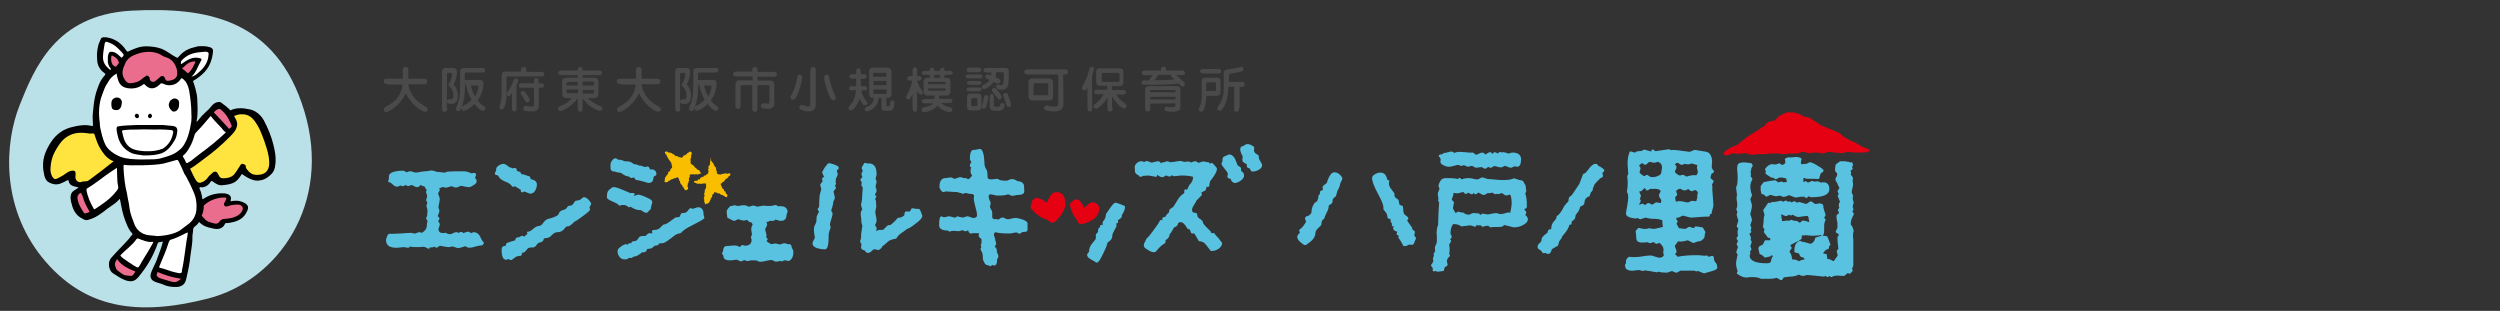 <?xml version="1.0" encoding="utf-8"?>
<!-- Generator: Adobe Illustrator 25.2.0, SVG Export Plug-In . SVG Version: 6.00 Build 0)  -->
<svg version="1.1" id="レイヤー_1" xmlns="http://www.w3.org/2000/svg" xmlns:xlink="http://www.w3.org/1999/xlink" x="0px"
	 y="0px" viewBox="0 0 772 96" width="772" height="96" style="enable-background:new 0 0 772 96;" xml:space="preserve">
<rect x="0" y="0" width="772" height="96" fill="#333333" stroke="none"/>
<style type="text/css">
	.st0{fill:#4B4A4B;}
	.st1{fill:#BBE1E8;}
	.st2{fill:#FFFFFF;}
	.st3{fill:#FFE33F;}
	.st4{fill:#EA6D8D;}
	.st5{fill:#59C2E1;}
	.st6{fill:#F9BE00;}
	.st7{fill:#E50012;}
</style>
<g>
	<path class="st0" d="M119.7,25.9c-0.6,0-1.2,0-1.2-0.8s0.5-0.8,1.2-0.8h4.7v-2.4c0-0.6,0-1.2,0.8-1.2c0.9,0,0.9,0.5,0.9,1.2v2.4
		h4.6c0.6,0,1.2,0,1.2,0.8c0,0.9-0.5,0.9-1.2,0.9h-4.6c0.4,2.8,2.1,5,4.6,6.5c1.2,0.7,1.4,0.8,1.4,1.2c0,0.6-0.5,0.8-0.8,0.8
		c-1.3,0-4.5-2.5-6-5.7c-1.3,3.2-5,5.8-6,5.8c-0.5,0-0.8-0.4-0.8-0.8s0.3-0.6,1.1-1.1c3-1.6,4.5-3.9,4.7-6.6h-4.6V25.9z"/>
	<path class="st0" d="M138.1,33.3c0,0.6,0,1.2-0.8,1.2s-0.8-0.6-0.8-1.2V22.2c0-1.2,0.7-1.2,1.4-1.2h2.1c0.3,0,0.7,0.2,0.9,0.4
		c0.2,0.2,0.2,0.6,0.2,0.9c0,0.2,0,1.7-1,3.8c0.4,0.5,1.3,1.6,1.3,3.5c0,2.5-1.6,2.5-2.1,2.5c-0.9,0-1.1-0.2-1.3-0.5v1.7H138.1z
		 M138.1,31.1c0.1-0.4,0.3-0.4,0.9-0.4c1,0,1-0.5,1-1.2c0-0.6,0-1.7-1.2-2.8c-0.2-0.2-0.3-0.3-0.3-0.5s0.1-0.3,0.2-0.5
		c0.6-0.7,0.9-2,0.9-2.8c0-0.2-0.1-0.4-0.4-0.4h-0.7c-0.3,0-0.5,0-0.5,0.5v8.1H138.1z M143.6,26.3c0,3.4-0.5,5.5-1.1,6.9
		c-0.3,0.9-0.6,1.1-1,1.1c-0.6,0-0.7-0.5-0.7-0.7s0-0.3,0.3-1c1-2.3,1-4.5,1-7.5v-2.9c0-0.8,0.3-1.2,1.2-1.2h5.3
		c0.6,0,1.2,0,1.2,0.7s-0.6,0.7-1.2,0.7h-4.5c-0.6,0-0.6,0.3-0.6,0.7v1.6h4.7c0.6,0,1.1,0.3,1.1,1.2c0,0.8-0.3,3.1-1.8,5.1
		c0.2,0.3,0.8,1,1.9,1.8c0.3,0.2,0.5,0.4,0.5,0.7c0,0.2-0.2,0.7-0.8,0.7c-0.7,0-1.6-0.8-2.6-2.1c-1.4,1.5-2.8,2.1-3.3,2.1
		c-0.4,0-0.7-0.3-0.7-0.8c0-0.2,0.1-0.5,0.5-0.7c1.1-0.6,1.7-0.9,2.6-1.9c-1.1-1.8-1.6-4-1.7-4.8h-0.3V26.3z M145.4,26.3
		c0.1,0.5,0.3,1.7,1.3,3.5c0.5-0.9,1-2.2,1-3.1c0-0.2-0.1-0.3-0.4-0.3h-1.9V26.3z"/>
	<path class="st0" d="M160.9,22.2v-0.4c0-0.5,0-1.1,0.8-1.1s0.8,0.6,0.8,1.1v0.4h4.4c0.5,0,1.2,0,1.2,0.7s-0.7,0.7-1.2,0.7h-10.2
		c-0.2,0-0.3,0.1-0.3,0.3v5.2c0,1-0.1,2.2-0.4,3.2c-0.3,1.1-0.5,1.5-1,1.5c-0.4,0-0.8-0.3-0.8-0.7c0-0.1,0.3-1,0.3-1.1
		c0.3-1.1,0.4-1.8,0.4-2.7v-6c0-1.2,0.9-1.2,1-1.2h5V22.2z M159.5,33.2c0,0.5,0,1.2-0.7,1.2s-0.7-0.7-0.7-1.2v-4.5
		c-0.5,0.7-0.6,1-1,1s-0.6-0.3-0.6-0.6c0-0.3,0.1-0.4,0.6-1.2c0.5-0.8,1.2-2.1,1.5-3.1c0.1-0.2,0.2-0.6,0.7-0.6s0.7,0.5,0.7,0.7
		c0,0.3-0.1,0.5-0.5,1.4V33.2z M166.8,25.7c0.5,0,1.2,0,1.2,0.7s-0.7,0.7-1.2,0.7h-0.4v5.5c0,1.8-1.5,1.8-2.2,1.8
		c-0.4,0-2.1-0.1-2.3-0.3c-0.3-0.2-0.3-0.5-0.3-0.6c0-0.4,0.3-0.8,0.7-0.8c0.1,0,1.5,0.2,1.8,0.2c0.2,0,0.8,0,0.8-0.6v-5.2h-3.5
		c-0.5,0-1.2,0-1.2-0.7s0.7-0.7,1.2-0.7h3.5v-0.4c0-0.6,0-1.2,0.7-1.2s0.7,0.6,0.7,1.2v0.4C166.3,25.7,166.8,25.7,166.8,25.7z
		 M162.8,31.6c-0.4,0-0.5-0.2-0.9-0.9c-0.1-0.2-0.4-0.8-0.7-1.1c-0.4-0.5-0.4-0.7-0.4-0.8c0-0.4,0.3-0.7,0.7-0.7
		c0.5,0,0.9,0.6,1.4,1.4c0.2,0.4,0.7,1,0.7,1.3C163.6,31.2,163.2,31.6,162.8,31.6z"/>
	<path class="st0" d="M179.9,33.3c0,0.6,0,1.2-0.7,1.2c-0.8,0-0.8-0.6-0.8-1.2v-3c-1.5,2.3-4.6,4-5.4,4c-0.2,0-0.7-0.2-0.7-0.7
		s0.3-0.6,0.9-0.9c1.2-0.5,2.5-1.3,3.4-2.4h-1.5c-1.4,0-1.5-0.9-1.5-1.2v-3.9c0-0.2,0-1.2,1.5-1.2h3.3v-0.8h-4.8
		c-0.5,0-1.2,0-1.2-0.7s0.7-0.7,1.2-0.7h4.8c0-0.4,0-1.1,0.8-1.1c0.7,0,0.7,0.7,0.7,0.9v0.2h4.8c0.5,0,1.2,0,1.2,0.7
		s-0.7,0.7-1.2,0.7h-4.8V24h3.4c1.4,0,1.5,0.9,1.5,1.2v3.9c0,0.2,0,1.2-1.5,1.2h-1.8c0.4,0.4,1.6,1.5,3.5,2.3c0.8,0.3,1,0.4,1,0.9
		c0,0.3-0.2,0.7-0.8,0.7c-0.8,0-2.7-1.2-2.8-1.3c-1.1-0.7-1.8-1.7-2.5-2.5L179.9,33.3L179.9,33.3z M178.4,26.4v-1.1h-2.9
		c-0.5,0-0.6,0.3-0.6,0.6v0.5H178.4z M175,27.7v0.6c0,0.3,0,0.5,0.6,0.5h2.9v-1.2H175V27.7z M183.4,26.4v-0.6c0-0.3,0-0.6-0.6-0.6
		h-2.9v1.2H183.4z M179.9,27.7v1.2h2.9c0.6,0,0.6-0.3,0.6-0.5v-0.6h-3.5V27.7z"/>
	<path class="st0" d="M191.7,25.9c-0.6,0-1.2,0-1.2-0.8s0.5-0.8,1.2-0.8h4.7v-2.4c0-0.6,0-1.2,0.8-1.2c0.9,0,0.9,0.5,0.9,1.2v2.4
		h4.6c0.6,0,1.2,0,1.2,0.8c0,0.9-0.5,0.9-1.2,0.9h-4.6c0.4,2.8,2.1,5,4.6,6.5c1.2,0.7,1.4,0.8,1.4,1.2c0,0.6-0.5,0.8-0.8,0.8
		c-1.3,0-4.5-2.5-6-5.7c-1.3,3.2-5,5.8-6,5.8c-0.5,0-0.8-0.4-0.8-0.8s0.3-0.6,1.1-1.1c3-1.6,4.5-3.9,4.7-6.6h-4.6V25.9z"/>
	<path class="st0" d="M210.1,33.3c0,0.6,0,1.2-0.8,1.2s-0.8-0.6-0.8-1.2V22.2c0-1.2,0.7-1.2,1.4-1.2h2.1c0.3,0,0.7,0.2,0.9,0.4
		c0.2,0.2,0.2,0.6,0.2,0.9c0,0.2,0,1.7-1,3.8c0.4,0.5,1.3,1.6,1.3,3.5c0,2.5-1.6,2.5-2.1,2.5c-0.9,0-1.1-0.2-1.3-0.5v1.7H210.1z
		 M210.1,31.1c0.1-0.4,0.3-0.4,0.9-0.4c1,0,1-0.5,1-1.2c0-0.6,0-1.7-1.2-2.8c-0.2-0.2-0.3-0.3-0.3-0.5s0.1-0.3,0.2-0.5
		c0.6-0.7,0.9-2,0.9-2.8c0-0.2-0.1-0.4-0.4-0.4h-0.7c-0.3,0-0.5,0-0.5,0.5v8.1H210.1z M215.6,26.3c0,3.4-0.5,5.5-1.1,6.9
		c-0.3,0.9-0.6,1.1-1,1.1c-0.6,0-0.7-0.5-0.7-0.7s0-0.3,0.3-1c1-2.3,1-4.5,1-7.5v-2.9c0-0.8,0.3-1.2,1.2-1.2h5.3
		c0.6,0,1.2,0,1.2,0.7s-0.6,0.7-1.2,0.7h-4.5c-0.6,0-0.6,0.3-0.6,0.7v1.6h4.7c0.6,0,1.1,0.3,1.1,1.2c0,0.8-0.3,3.1-1.8,5.1
		c0.2,0.3,0.8,1,1.9,1.8c0.3,0.2,0.5,0.4,0.5,0.7c0,0.2-0.2,0.7-0.8,0.7c-0.7,0-1.6-0.8-2.6-2.1c-1.4,1.5-2.8,2.1-3.3,2.1
		c-0.4,0-0.7-0.3-0.7-0.8c0-0.2,0.1-0.5,0.5-0.7c1.1-0.6,1.7-0.9,2.6-1.9c-1.1-1.8-1.6-4-1.7-4.8h-0.3V26.3z M217.4,26.3
		c0.1,0.5,0.3,1.7,1.3,3.5c0.5-0.9,1-2.2,1-3.1c0-0.2-0.1-0.3-0.4-0.3h-1.9V26.3z"/>
	<path class="st0" d="M232.3,21.9c0-0.6,0-1.2,0.8-1.2s0.8,0.5,0.8,1.2v0.3h4.8c0.6,0,1.2,0,1.2,0.8c0,0.7-0.6,0.7-1.2,0.7h-4.8v1.2
		h4c1,0,1.2,0.6,1.2,1.3V32c0,0.9-0.6,1.6-2,1.6c-1.6,0-2.1-0.3-2.1-0.9c0-0.1,0-0.8,0.7-0.8c0.2,0,1.3,0.1,1.5,0.1
		c0.4,0,0.4-0.2,0.4-0.4v-4.9c0-0.2-0.1-0.4-0.4-0.4h-3.3v7c0,0.6,0,1.2-0.8,1.2s-0.8-0.5-0.8-1.2v-7H229c-0.2,0-0.3,0.2-0.3,0.4
		v5.7c0,0.6,0,1.2-0.8,1.2s-0.8-0.6-0.8-1.2v-6.3c0-1.3,1.1-1.3,1.3-1.3h4v-1.2h-4.8c-0.6,0-1.2,0-1.2-0.7c0-0.8,0.6-0.8,1.2-0.8
		h4.8L232.3,21.9L232.3,21.9z"/>
	<path class="st0" d="M247.7,23.9c0,1.1-0.8,4.1-1.7,5.8c-0.5,0.9-0.8,1.1-1.2,1.1c-0.5,0-0.7-0.4-0.7-0.7c0-0.2,0-0.3,0.5-1.2
		c0.9-1.7,1.2-2.9,1.6-5.1c0.1-0.6,0.4-0.8,0.8-0.8C247.3,23.1,247.7,23.4,247.7,23.9z M250.3,21.9c0-0.6,0-1.2,0.8-1.2
		s0.8,0.6,0.8,1.2v10.3c0,1.2-0.5,2.2-2.1,2.2c-1.1,0-2-0.3-2.4-0.5c-0.2-0.1-0.6-0.3-0.6-0.7c0-0.5,0.4-0.8,0.7-0.8
		c0.2,0,0.3,0.1,1.2,0.3c0.1,0,0.5,0.2,0.8,0.2c0.7,0,0.7-0.3,0.7-0.9V21.9H250.3z M256.2,24.6c0.4,1.7,0.9,3.4,1.7,4.9
		c0.1,0.3,0.2,0.5,0.2,0.7c0,0.5-0.5,0.7-0.9,0.7s-0.5-0.2-0.8-0.7c-0.8-1.6-1.4-3.4-1.8-5.5c-0.1-0.7-0.1-0.8-0.1-0.9
		c0-0.5,0.4-0.7,0.9-0.7C255.9,23.1,256,23.5,256.2,24.6z"/>
	<path class="st0" d="M263.4,27.9c-0.5,0-1.2,0-1.2-0.6c0-0.7,0.7-0.7,1.2-0.7h1v-2.3h-0.9c-0.5,0-1.2,0-1.2-0.7s0.7-0.7,1.2-0.7
		h0.9v-0.6c0-0.5,0-1.2,0.7-1.2s0.7,0.7,0.7,1.2v0.6h0.6c0.5,0,1.2,0,1.2,0.7s-0.7,0.7-1.2,0.7h-0.6v2.3h0.8c0.5,0,1.2,0,1.2,0.7
		c0,0.6-0.7,0.6-1.2,0.6H266c0.2,1,0.5,1.9,1.3,3c0.4,0.5,0.6,0.8,0.6,0.9c0,0.4-0.3,0.7-0.8,0.7c-0.4,0-0.6-0.2-0.8-0.5
		c-0.1-0.2-0.6-0.9-0.9-1.5c-0.2,0.6-0.6,1.8-1.7,3c-0.4,0.4-0.7,0.6-1,0.6c-0.4,0-0.7-0.3-0.7-0.7c0-0.3,0.1-0.4,0.5-0.9
		c0.7-0.7,1.6-1.9,1.8-4.7h-0.9V27.9z M273.6,32.5c0,0.3,0.1,0.3,0.4,0.3h0.4c0.3,0,0.4-0.1,0.5-1.1c0.1-0.7,0.6-0.7,0.7-0.7
		c0.3,0,0.6,0.2,0.6,0.8c0,0.2-0.1,1.2-0.3,1.6c-0.1,0.3-0.4,0.8-1.2,0.8h-1.3c-1.2,0-1.2-0.4-1.2-1.2v-2.8h-0.9
		c-0.2,3.5-3.3,4.2-3.6,4.2c-0.3,0-0.7-0.3-0.7-0.7s0.1-0.5,1.3-1c1.4-0.7,1.5-1.9,1.5-2.5h-0.3c-1.1,0-1.1-0.9-1.1-1.4V22
		c0-1.1,0.9-1.1,1.2-1.1h4.5c0.7,0,1.2,0.5,1.2,1.1v7.1c0,0.9-0.6,1.1-1.2,1.1h-0.4v2.3H273.6z M273.7,23.7v-0.9
		c0-0.2-0.1-0.3-0.3-0.3H270c-0.2,0-0.4,0.2-0.4,0.3v0.9H273.7z M269.7,25v1.3h4V25H269.7z M269.7,27.6v1.1c0,0.2,0.1,0.3,0.3,0.3
		h3.5c0.3,0,0.3-0.1,0.3-0.4v-1H269.7z"/>
	<path class="st0" d="M283.2,33.3c0,0.5,0,1.2-0.7,1.2s-0.7-0.7-0.7-1.2V29c-0.6,1.3-0.8,1.7-1.3,1.7c-0.4,0-0.7-0.3-0.7-0.7
		c0-0.2,0-0.2,0.4-0.9c0.6-1.2,1.2-2.6,1.5-4.2h-0.3c-0.5,0-1.2,0-1.2-0.7s0.7-0.7,1.2-0.7h0.4V22c0-0.5,0-1.2,0.7-1.2
		s0.7,0.7,0.7,1.2v1.5c0.8,0,1.4,0,1.4,0.7s-0.6,0.7-1.4,0.7V25c0.3,0.9,0.4,1.2,1.2,2.5c0.4,0.6,0.6,0.9,0.6,1
		c0,0.3-0.2,0.7-0.7,0.7c-0.3,0-0.5-0.1-1.1-1.2V33.3z M288.6,30.5c0-0.2,0-0.3,0-1h-2.3c-0.4,0-1.1-0.3-1.1-1.1v-3.3
		c0-0.7,0.7-1.1,1.1-1.1h1.1c-0.3-0.2-0.3-0.4-0.3-0.9h-1.2c-0.6,0-1.2,0-1.2-0.6s0.5-0.6,1.2-0.6h1.2v-0.1c0-0.3,0-0.9,0.7-0.9
		s0.7,0.6,0.7,1h1.8v-0.1c0-0.2,0-0.9,0.7-0.9s0.7,0.6,0.7,1h1.3c0.7,0,1.2,0,1.2,0.6s-0.5,0.6-1.2,0.6h-1.3v0.1
		c0,0.6-0.2,0.7-0.3,0.8h1c0.4,0,1.1,0.3,1.1,1.1v3.3c0,0.7-0.6,1.1-1.1,1.1H290c0,0.5,0,0.7,0,1h2.9c0.5,0,1.2,0,1.2,0.6
		c0,0.7-0.7,0.7-1.2,0.7h-2.3c0.8,0.7,1.4,1,2.3,1.2s1.2,0.3,1.2,0.8s-0.3,0.8-0.8,0.8c-0.2,0-2.3-0.2-3.9-2c-0.8,1.4-3.1,2-4.1,2
		c-0.7,0-0.7-0.7-0.7-0.7c0-0.6,0.5-0.7,0.9-0.8c0.8-0.2,2-0.4,2.7-1.2h-2.3c-0.5,0-1.2,0-1.2-0.6c0-0.7,0.7-0.7,1.2-0.7L288.6,30.5
		L288.6,30.5z M286.6,26h5.4v-0.5c0-0.2-0.1-0.2-0.2-0.2h-5c-0.1,0-0.2,0-0.2,0.2L286.6,26L286.6,26z M292,27.3h-5.4v0.5
		c0,0.1,0.1,0.2,0.2,0.2h5c0.1,0,0.2-0.1,0.2-0.2L292,27.3L292,27.3z M288.5,23.1v0.1c0,0.6-0.2,0.7-0.3,0.8h2.3
		c-0.2-0.2-0.3-0.4-0.3-0.9H288.5z"/>
	<path class="st0" d="M302.2,23c0.7,0,1.2,0,1.2,0.6s-0.4,0.6-1.2,0.6h-2.7c-0.8,0-1.2,0-1.2-0.6s0.4-0.6,1.2-0.6H302.2z M301.9,27
		c0.7,0,1.2,0,1.2,0.6s-0.5,0.6-1.2,0.6h-2.2c-0.7,0-1.2,0-1.2-0.6s0.5-0.6,1.2-0.6H301.9z M299.8,34.1c-0.9,0-1.2-0.5-1.2-1.2v-2.8
		c0-0.7,0.3-1.2,1.2-1.2h2.1c0.9,0,1.2,0.5,1.2,1.2v2.8c0,0.7-0.3,1.2-1.2,1.2H299.8z M299.7,22.3c-0.5,0-1.2,0-1.2-0.7
		s0.7-0.7,1.2-0.7h2.1c0.5,0,1.2,0,1.2,0.7s-0.7,0.7-1.2,0.7H299.7z M301.9,25c0.5,0,1.2,0,1.2,0.6s-0.7,0.6-1.2,0.6h-2.1
		c-0.5,0-1.2,0-1.2-0.6s0.7-0.6,1.2-0.6H301.9z M301.4,32.8c0.3,0,0.4-0.2,0.4-0.4v-1.7c0-0.4-0.3-0.4-0.4-0.4h-1.1
		c-0.3,0-0.4,0.2-0.4,0.4v1.7c0,0.4,0.3,0.4,0.4,0.4H301.4z M305.2,30c0,0.5-0.3,1.5-0.5,2.4c-0.2,0.9-0.5,1.2-0.9,1.2
		c-0.1,0-0.6-0.1-0.6-0.6c0-0.3,0.4-1.5,0.4-1.7s0.2-1.3,0.3-1.5c0.1-0.3,0.4-0.4,0.5-0.4C304.8,29.3,305.2,29.5,305.2,30z
		 M304.9,22.4c-0.5,0-1.2,0-1.2-0.7s0.7-0.7,1.2-0.7h5.6c0.2,0,0.6,0,0.9,0.5c0.1,0.1,0.1,0.2,0.1,1.5c0,3.5-0.2,4.7-2.2,4.7
		c-0.3,0-1.7,0-1.7-0.9c0-0.4,0.3-0.7,0.6-0.7c0.2,0,0.9,0.2,1,0.2c0.6,0,0.8-0.5,0.8-3c0-0.9,0-1-0.5-1h-1.9c0,0.7-0.1,1-0.2,1.5
		c1.5,0.7,1.5,0.9,1.5,1.2c0,0.4-0.3,0.8-0.8,0.8c-0.2,0-0.3,0-0.5-0.1s-0.3-0.1-0.8-0.4c-0.7,1.2-2.3,2.2-2.9,2.2
		c-0.5,0-0.7-0.4-0.7-0.7c0-0.4,0.3-0.6,0.5-0.6c0.9-0.5,1.5-0.8,1.9-1.5c-1.1-0.5-1.3-0.6-1.3-1s0.2-0.7,0.7-0.7
		c0.3,0,0.8,0.2,1,0.3c0-0.3,0.1-0.6,0.1-0.9C306.1,22.4,304.9,22.4,304.9,22.4z M307.1,34.2c-0.8,0-1.5-0.3-1.5-1.4v-2.6
		c0-0.5,0-1.2,0.7-1.2c0.6,0,0.6,0.7,0.6,1.2v2.2c0,0.1,0,0.6,0.6,0.6h0.8c0.3,0,0.4-0.2,0.6-0.7c0.1-0.2,0.2-0.5,0.6-0.5
		c0,0,0.7,0,0.7,0.6c0,0.3-0.1,1-0.5,1.4c-0.2,0.2-0.8,0.4-1,0.4H307.1z M308.4,28.4c0.4,0.5,0.9,1.1,0.9,1.6c0,0.4-0.3,0.7-0.7,0.7
		c-0.3,0-0.4-0.1-0.9-0.8c-0.3-0.4-0.9-1.1-1.2-1.6c-0.1-0.1-0.2-0.3-0.2-0.5c0-0.4,0.4-0.7,0.7-0.7C307.5,27.2,308,27.8,308.4,28.4
		z M311.5,33.1c-0.5,0-0.6-0.4-0.8-1c-0.1-0.3-0.5-1.4-0.6-1.8c0-0.1-0.3-0.6-0.3-0.9s0.2-0.7,0.7-0.7s0.7,0.2,1.3,2
		c0.1,0.3,0.5,1.4,0.4,1.7C312.2,32.8,311.9,33.1,311.5,33.1z"/>
	<path class="st0" d="M328.4,32.1c0,1.8-1.2,2.3-2.9,2.3c-1,0-2.3-0.2-2.6-0.4c-0.1,0-0.5-0.2-0.5-0.7c0-0.4,0.3-0.7,0.8-0.7
		c0.1,0,1,0.1,1.1,0.2c0.3,0,0.7,0.1,1.2,0.1c0.4,0,1.3,0,1.3-0.9v-9h-9.3c-0.6,0-1.2,0-1.2-0.8s0.6-0.8,1.2-0.8h11.1
		c0.6,0,1.2,0,1.2,0.8s-0.6,0.8-1.2,0.8h-0.3L328.4,32.1L328.4,32.1z M325.2,29.8c0,0.5-0.3,1.2-1.3,1.2h-5c-1,0-1.3-0.7-1.3-1.2
		v-4.4c0-0.4,0.3-1.2,1.3-1.2h5c0.9,0,1.3,0.8,1.3,1.2V29.8z M319.1,29c0,0.3,0.1,0.4,0.4,0.4h3.8c0.3,0,0.4-0.1,0.4-0.4v-3
		c0-0.3-0.4-0.3-0.5-0.3h-3.5c-0.1,0-0.5,0-0.5,0.3L319.1,29L319.1,29z"/>
	<path class="st0" d="M337.3,33.2c0,0.6,0,1.2-0.7,1.2c-0.8,0-0.8-0.6-0.8-1.2V27c-0.3,0.6-0.5,0.9-0.9,0.9s-0.8-0.3-0.8-0.7
		c0-0.2,0-0.3,0.4-1c0.2-0.3,1.1-1.8,1.9-4.8c0.1-0.3,0.2-0.8,0.7-0.8c0.4,0,0.7,0.3,0.7,0.7c0,0.3-0.3,1.2-0.6,2.3L337.3,33.2
		L337.3,33.2z M343.6,33.2c0,0.7,0,1.2-0.8,1.2s-0.8-0.5-0.8-1.2v-3.1c-1.2,2.1-3,3.5-3.6,3.5c-0.4,0-0.7-0.4-0.7-0.8
		s0.2-0.5,0.7-0.9c1.2-0.8,1.9-2,2.4-2.8h-1.7c-0.6,0-1.2,0-1.2-0.7s0.6-0.7,1.2-0.7h2.8v-1.2h-2.2c-1.2,0-1.2-0.9-1.2-1.3v-2.8
		c0-0.5,0-1.3,1.2-1.3h6c1.2,0,1.2,0.9,1.2,1.3v2.9c0,0.5,0,1.3-1.2,1.3h-2.3v1.2h3.1c0.6,0,1.2,0,1.2,0.7s-0.7,0.7-1.2,0.7h-1.8
		c0.9,1.4,1.6,2,2.6,2.7c0.3,0.2,0.6,0.5,0.6,0.8c0,0.4-0.3,0.8-0.8,0.8s-2.4-1.3-3.7-3.8v3.5H343.6z M340.6,22.5
		c-0.4,0-0.4,0.3-0.4,0.5v1.8c0,0.2,0,0.5,0.4,0.5h4.7c0.4,0,0.4-0.3,0.4-0.5V23c0-0.2,0-0.5-0.4-0.5H340.6z"/>
	<path class="st0" d="M364.7,21.8c0.6,0,1.2,0,1.2,0.7s-0.6,0.7-1.2,0.7h-1.5c0.2,0.2,1.1,0.9,1.7,1.5c0.5,0.5,1,0.9,1,1.3
		c0,0.7-0.6,0.7-0.7,0.7c-0.2,0-0.3-0.1-0.5-0.2c-0.1-0.1-0.6-0.6-0.7-0.7c-1.4,0.2-6.3,0.4-9.2,0.4c-1.7,0-1.9,0-2.1-0.2
		c-0.1-0.1-0.2-0.3-0.2-0.5c0-0.1,0-0.7,0.9-0.7c0.2,0,1.1,0.1,1.3,0.1c0.5-0.6,0.8-1,1.2-1.7h-2.1c-0.6,0-1.2,0-1.2-0.7
		s0.6-0.7,1.2-0.7h4.7c0-0.5,0-1.2,0.8-1.2s0.8,0.6,0.8,1.2C360.1,21.8,364.7,21.8,364.7,21.8z M355.2,32v1.3c0,0.5,0,1.1-0.8,1.1
		s-0.8-0.6-0.8-1.2v-5.6c0-0.1,0-1,1.1-1h8.8c0.8,0,1,0.7,1,1.2v4.8c0,1.3-0.1,1.9-2.6,1.9c-1.9,0-2.3-0.3-2.3-0.8
		c0-0.1,0-0.7,0.6-0.7c0.3,0,1.4,0.1,1.7,0.1c0.8,0,1.1-0.1,1.1-0.6v-0.6L355.2,32L355.2,32z M363,28.6v-0.4c0-0.4-0.1-0.4-0.4-0.4
		h-7.1c-0.3,0-0.4,0.1-0.4,0.3v0.4h7.9V28.6z M363,30.7v-0.8h-7.8v0.8H363z M357.7,23.1c-0.5,0.8-1,1.4-1.2,1.7
		c2.7,0,4.7-0.1,6.1-0.3c-0.9-0.8-1-0.9-1-1.2c0-0.1,0-0.2,0-0.2H357.7z"/>
	<path class="st0" d="M371.1,25c0-1,0.9-1,1.2-1h3.6c0.6,0,1,0.5,1,0.9v3.6c0,0.8-0.7,1.1-1.2,1.1h-3.2c0,0.8-0.3,4.9-1.5,4.9
		c-0.1,0-0.8,0-0.8-0.7c0-0.2,0.4-1.2,0.5-1.4c0.3-0.8,0.4-2.1,0.4-3V25z M375.9,21.3c0.5,0,1.2,0,1.2,0.7s-0.7,0.7-1.2,0.7h-4.1
		c-0.5,0-1.2,0-1.2-0.7s0.6-0.7,1.2-0.7H375.9z M372.6,28.1h2.2c0.7,0,0.7-0.1,0.7-0.6V26c0-0.4-0.1-0.6-0.7-0.6H373
		c-0.4,0-0.5,0-0.5,0.5v2.2H372.6z M382.6,33.3c0,0.6,0,1.2-0.8,1.2c-0.7,0-0.7-0.4-0.7-1.2v-6.5h-1.8c0,0.9,0,3.5-1.2,5.9
		c-0.8,1.5-1.2,1.5-1.4,1.5c-0.8,0-0.8-0.7-0.8-0.8c0-0.2,0.1-0.3,0.3-0.6c1.6-2.2,1.7-4.2,1.7-5.8v-4.3c0-1.1,0.5-1.2,2.1-1.4
		c1-0.1,1.9-0.3,2.9-0.6c0.2,0,0.3-0.1,0.4-0.1c0.3,0,0.7,0.3,0.7,0.7c0,0.7-0.5,0.8-3.2,1.3c-0.1,0-1.2,0.2-1.2,0.2
		c-0.1,0.1-0.1,0.1-0.1,0.3v2.2h3.7c0.5,0,1.2,0,1.2,0.7c0,0.8-0.6,0.8-1.2,0.8h-0.4v6.5H382.6z"/>
</g>
<g>
	<path class="st1" d="M6.1,32.4c4.4-11,11-27.8,34.4-29.1C63.8,2.1,85.4,5.8,94,34.4c8.6,28.5-8.2,52.3-29.8,57.8S26,95.5,13,79.5
		C0.1,63.4,1.5,43.9,6.1,32.4z"/>
	<g>
		<g>
			<path d="M50.3,74.6c-0.7,0.1-1.1,0.2-1.5,0.3c-1.5,4.4-3.6,7.7-6.1,10.7c-1.1,1.3-2.2,1.5-3.8,1c-1.5-0.5-2.7-1.4-4-2.2
				c-1.3-0.8-1.7-3.3-0.7-4.6c1.7-2,3.5-3.7,5.3-5.7c0.5-0.5,0.8-1.1,1.3-1.6c0.3-0.3-0.2-0.7-0.4-0.9c-0.8-1-1.2-2.2-1.7-3.4
				c-0.8-2.1-1.2-4.2-1.6-6.4c0-0.1-0.1-0.3-0.2-0.3c-0.1-0.1-0.2,0.1-0.2,0.2c-0.8,0.9-1.9,1.6-2.9,2.3c-0.8,0.5-1.5,1.2-2.3,1.7
				c-1.3,1-2.7,1.8-4.3,2.2c-1,0.3-1.7-0.4-2.5-0.8c-1.6-1.1-2.3-2.8-2.7-4.6c-0.2-0.8-0.3-1.6-0.1-2.4c0.2-0.8,0.8-1.2,1.5-1.6
				c0.3-0.2,0.5-0.4,0.9-0.6c-0.5-0.1-0.8-0.2-1.2-0.3c-0.9-0.2-1.7-0.6-1.9-1.7c0-0.3-0.2-0.3-0.5-0.2c-0.5,0.3-1.1,0.6-1.6,0.8
				c-1.4,0.7-2.7,0.5-4-0.2c-0.8-0.4-1.2-1.2-1.4-2.1c-0.2-0.9-0.4-1.9-0.4-2.9c-0.1-2.8,1-5.2,2.5-7.5c1.6-2.4,3.8-4,6.6-4.6
				c2-0.5,3.9-0.8,6-0.3c0.3,0.1,0.3-0.1,0.3-0.4c0-1.3-0.2-2.5,0-3.8c0.3-3.9,0.8-6.1,2-8.9c0.4-1,1-1.8,1.7-2.6
				c0.2-0.3,0.2-0.4-0.1-0.6c-1.4-1-2.2-2.3-2.3-4.1c-0.1-1.6-0.1-2.8,0.4-4.7c0-0.2,0.6-1.3,0.7-1.7c0.2-0.7,1.1-0.7,2.2-0.5
				c2.5,0.5,4.3,1.9,5.7,4c0.2,0.3,0.4,0.5,0.8,0.2c1.7-0.8,3.4-1.5,5.2-1.5c1.7,0,3.4,0.2,5,0.8c1.6,0.7,2.9,1.8,4.4,2.6
				c0.4,0.2,0.5,0.2,0.7-0.1c0.9-1.1,2-2,3.3-2.5c0.9-0.4,1.8-0.5,2.7-0.8c1.5-0.1,2.5-0.1,3.8,0.3c0.5,0.2,0.9,0.5,0.9,1.1
				c-0.2,2.4-0.9,4.6-2.5,6.4c-1,1.1-2.4,2.2-3.7,2.9c0.4,1.1,1.2,3.6,1.3,5.3c0.1,2.4,0.3,4.8-0.2,7.1c0,0,0,0.1,0.1,0.2
				c0.4-0.4,0.7-0.8,1-1.2c0.8-1,1.8-1.8,2.7-2.7c0.5-0.5,0.9-1.2,1.6-1.7c0.6-0.4,1.5-0.7,2.1-0.4c0.8,0.6,2.7,2,2.9,2.5
				c1.4-0.7,3-0.8,4.5-0.6c1.1,0.2,2.2,0.3,3.2,0.9c1.2,0.7,2.1,1.7,2.7,2.8c1.3,2.5,2.4,5.1,3,7.8c0.4,1.6,0.7,3.3,0.6,5.1
				c0,0,0,0,0,0.1c-0.2,2.2-0.6,3-1.9,4.1c-0.8,0.7-1.8,1.3-2.9,1.4c-1.5,0.3-2.9-0.3-4.1-1c-0.4-0.2-0.8-0.5-1.2-0.8
				c-0.3-0.2-0.4-0.1-0.5,0.1c-1.4,2.2-2.3,2.9-6,3.2c-1,0.1-1.9-0.5-2.7-1.1c-0.4-0.3-0.6-0.3-0.8,0.1c-0.5,0.8-1.2,1.4-2.2,1.6
				c-0.3,0.1-0.6,0-0.9,0c-0.3,0-0.3,0.1-0.3,0.4c0.2,0.4,0.7,1.5,0.9,3.3c0.2,0.1,0.5-0.3,0.8-0.4c1.8-1.1,3.8-1.5,5.9-1.4
				c0.9,0.1,1.8,0.3,2.1,1.2c0.1,0.1-0.1,1.2-0.1,1.3c0,0,0.6-0.2,1.2-0.2c1.1-0.1,2,0.1,3,0.6c1.5,0.8,1.4,1.7,0.8,2.8
				c-0.8,1.7-2.1,2.6-3.9,3.1c-0.8,0.2-1.7,0.4-2.5,0.4c-0.2,0-0.3,0-0.3,0.2c-0.7,1.5-2,1.8-3.5,1.5c-0.9-0.2-1.9-0.4-2.8-0.8
				c-0.6-0.3-1.7-1.1-1.7-1.3c-0.3,0.6-1,1.2-1.5,1.6s-0.3,1-0.4,1.5c-0.2,0.9-0.2,1.9-0.2,2.8c-0.1,1.5-0.4,3-0.6,4.6
				c-0.2,2.1-0.6,4.2-1.1,6.3c-0.2,1-0.4,2.2-1.4,2.8c-0.5,0.3-1,0.5-1.7,0.5c-1.6,0.1-3.2-0.2-4.6-0.9c-0.5-0.2-1.1-0.3-1.6-0.5
				c-1.3-0.4-2.1-1.1-1.9-2.4c0.4-1.7,1.6-3.4,2.1-5.1C49.2,78,49.9,76.4,50.3,74.6z"/>
			<path class="st2" d="M47.7,72.8c-1-0.1-2.3-0.1-3.4-0.6c-1.3-0.6-2.3-1.6-2.8-3c-0.6-1.6-1.3-3.2-1.5-4.9c-0.1-1-0.3-2-0.5-2.9
				c-0.2-1.2-0.4-2.4-0.7-3.5c-0.4-2.1-0.8-6.2-0.6-7c1.5,0.3,10,0.2,12.3-0.4c1.3-0.3,3.9-1.1,4-1.1c0.4-0.1,0.5,0.1,0.8,0.7
				c0.6,1.2,1,2,1.6,3.5c0.7,0.9,3,5.6,3.4,7.1c0.6,2.1,0.4,4.4,0.2,5c-0.4,1.6-1.3,2.8-2.6,3.7c-0.8,0.6-1.6,1.2-2.4,1.8
				c-1.9,1.2-5.1,1.7-7.3,1.7C48,72.8,47.9,72.8,47.7,72.8z"/>
			<path class="st3" d="M74.6,35.3c1.6-0.1,2.9,0.6,3.9,1.9c1.5,1.9,2.3,4.1,3.1,6.3c0.5,1.5,1,2.9,1.3,4.5c0.2,1,0.3,2.1,0.2,3.1
				c-0.4,2.4-2,2.9-3.9,2.9c-1.4,0-2.3-0.8-3.1-1.9c-0.1-0.1-0.2-0.4-0.2-0.5c0.1-0.7-0.5-0.9-1-1c-0.2-0.1-0.4,0.1-0.6,0.3
				c-0.6,0.9-1.1,1.8-1.8,2.7c-0.6,0.9-1.7,1.3-2.7,1.4c-1.6,0.2-1.9,0-2.6-1.5c-0.3-0.6-1.1-0.7-1.6-0.1c-0.4,0.4-1.1,0.9-1.4,1.4
				c-0.4,0.6-1,1.1-1.7,1.4c-0.8,0.4-1.4,0.3-1.9-0.4c-0.7-1-1.5-2.9-1.9-3.7c1.5-0.8,3.1-2.2,4.5-3.2c2.8-2,5.3-4.2,7.7-6.6
				c0.7-0.7,1.4-1.4,1.9-2.3c0.2-0.4,0.3-0.8,0.4-1.2c0.3-1.3-0.9-2.8-0.9-2.9C72.3,35.7,73.9,35.2,74.6,35.3z"/>
			<path class="st3" d="M35.1,49.8c-2.6,2.1-5.1,4-7.7,5.9c-0.3,0.2-0.5,0.3-0.9,0.3c-0.5,0-1,0-1.4,0.2c-1.1,0.3-1.9-0.7-1.8-1.6
				c0-0.5,0.1-1,0-1.4s-0.4-0.5-0.8-0.5c-1.3,0-2.1,0.9-3.1,1.5c-0.6,0.4-1.3,0.7-1.9,1c-0.4,0.2-0.8,0.1-1.1-0.3
				c-0.7-0.9-0.9-2-0.8-3.1c0.1-1.7,0.5-3.4,1.3-4.9c0.9-1.6,1.9-3.3,3.4-4.4c1.9-1.4,4-1.7,6.3-1.4c0.7,0.1,1.3,0.2,2,0.1
				c0.4,0,0.5,0.1,0.6,0.4c0.5,1.5,1,3.1,1.9,4.5C32.1,47.6,33.1,49.1,35.1,49.8z"/>
			<path class="st2" d="M59.1,35.2c0-2.5-0.3-4.9-0.7-7.3c-0.3-1.4-0.8-2.7-2-3.6c-0.3-0.3-0.4-0.1-0.6,0.1
				c-1.3,2.1-3.8,2.3-5.3,1.5c-0.6-0.3-0.9-0.2-1.2,0.2c0,0.1-0.1,0.1-0.1,0.1c-1.4,1.3-3,1.6-4.5-0.1c-0.2-0.2-0.3-0.2-0.5,0
				c-1.2,0.9-2.6,1.3-4.1,1.2c-1.9-0.1-3.1-0.9-3.6-2.5c-0.2-0.7-0.4-1.3-0.5-2.1c-1.2,0.7-2,1.5-2.6,2.6c-1.1,1.6-1.3,2.5-1.9,4.1
				c-1,2.6-1.1,5.7-0.7,8.4c0,0.6,0.1,1.5,0.2,1.9c0.2,0.7,0.3,1.4,0.5,2.1c0.3,1,0.5,1.8,1.1,3c0.8,1.5,2.5,2.6,3.3,3
				c1.9,1.1,4,1.3,6.1,1.4c1.8,0.1,3.2,0,5,0c0.9,0,2.2-0.1,3.3-0.5c2-0.6,3.2-0.9,4.6-2c1.1-0.8,1.6-1.3,2.3-2.7
				c1.2-2,2-6.6,1.9-7.2C59.2,36.4,59.1,35.7,59.1,35.2z"/>
			<path class="st4" d="M46.3,16c1.2,0.1,2.6,0.3,3.8,1.2c0.4,0.2,0.8,0.4,1.2,0.5c1.7,0.5,2.7,1.8,3.2,3.4c0.2,0.7,0.3,1.3,0.2,2
				c-0.2,1.2-1.2,1.6-2.3,1.8c-1,0.2-1.2,0-1.6-1c-0.2-0.5-0.9-0.6-1.4-0.1c-0.4,0.4-0.9,0.8-1.3,1.1c-0.3,0.3-0.7,0.5-1.2,0.3
				s-0.7-0.6-0.7-1.1c0-0.4-0.3-0.5-0.6-0.7s-0.5,0-0.7,0.2c-0.4,0.2-0.7,0.5-1.1,0.8c-1,0.9-2.2,1.2-3.5,1.3
				c-1,0.1-1.7-0.8-2.2-1.9c-0.7-1.7,0.1-3.1,0.7-4.5c0.7-1.4,2-2.1,3.4-2.6C43.5,16.2,44.7,16,46.3,16z"/>
			<path class="st2" d="M69.7,40.8c0,0.2-0.2,0.3-0.3,0.4c-2.3,2.2-4.8,4.2-7.4,6.1c-1.1,0.8-2.1,1.7-3.2,2.5
				c-0.1,0-0.1,0.1-0.2,0.1c-0.9,0.5-1,0.9-1.5-0.5c-0.2-0.4-0.8-1.2-0.6-1.3c1.5-1.1,2.9-4,3.4-5.8c0.3-1.2,0.4-1.1,1.2-2
				c1.3-1.3,2.5-2.8,3.7-4.2c0.2-0.3,0.3-0.3,0.5,0c1.2,1.6,2.8,2.9,4,4.5C69.5,40.6,69.6,40.7,69.7,40.8z"/>
			<path class="st2" d="M36.1,51.8c0,1.1,0.1,2.1,0.1,3c0,1,0.1,2,0.3,2.9c0.1,0.7-0.4,1.1-0.7,1.5c-1.7,2.2-4.1,3.8-6.4,5.3
				c-0.2,0.2-0.4,0.1-0.5-0.1c-1-1.8-1.9-3.7-2.2-5.8c0-0.2,0-0.3,0.2-0.4c2.7-1.6,5.1-3.7,7.7-5.4C35,52.6,35.5,52.2,36.1,51.8z"/>
			<path class="st2" d="M58,71.8c-0.1,0.9-0.2,1.7-0.4,2.6c-0.4,2.7-0.7,5.4-1.2,8.1c0,0.1-0.1,0.3-0.1,0.4c-0.2,0.5,0,1.3-0.4,1.4
				c-0.5,0.2-1.2-0.1-1.8-0.2c-1.6-0.3-3.1-1.1-4.7-1.4c-0.2,0-0.3-0.2-0.2-0.4c0.6-1.4,1.1-2.8,1.7-4.1c0.4-0.9,0.7-1.9,1-2.8
				c0.3-1,0.6-1.3,0.6-1.3c1.5-0.4,3.8-1.5,4.9-2.1C57.7,71.9,57.8,71.8,58,71.8z"/>
			<path class="st4" d="M75,64.5c-0.2,0.8-0.7,1.5-1.5,2c-1.3,0.8-2.7,1-4.2,1.1c-0.6,0-1.2,0.3-1.5,0.8c-0.4,0.6-0.9,0.8-1.6,0.6
				c-1.1-0.3-2.3-0.5-3.1-1.5c-0.5-0.6-0.9-0.8-0.8-1c0.4-0.6,0.7-2.3,0.6-3c1.5-1.4,2.8-1.9,4.4-2.3C68,61,68.8,61,69.5,61
				c0.4,0,0.5,0.3,0.3,0.6c-0.1,0.3-0.3,0.7-0.5,1s-0.2,0.6,0,0.9c0.2,0.2,0.5,0.4,0.9,0.2c1.2-0.4,2.4-0.6,3.7-0.5
				C74.6,63.4,75,63.8,75,64.5z"/>
			<path class="st2" d="M47.3,74.9c-0.2,0.3-0.3,0.6-0.5,0.9C45.6,78,44.2,80,43,82.2c-0.2,0.3-0.4,0.5-0.8,0.3
				c-1-0.5-3.6-2.3-4-2.6c-0.1-0.1-1.1-0.8-1-1.1c1.5-1.6,3.7-3.1,4.9-4.9c0.2-0.3,0.4-0.3,0.7-0.2c1.3,0.5,2.6,1.1,4,1
				C47.2,74.6,47.3,74.7,47.3,74.9z"/>
			<path class="st2" d="M59.1,23.7c1.5-1.3,2-3.3,3-5c0.2-0.3,0.2-0.6-0.3-0.7c-2.1-0.6-3.6,0.3-5.1,1.3c-0.2,0.1-0.7,0.5-0.7,0.5
				c-0.3-0.2-0.1-0.8,0-1c1.5-1.8,3.5-2.5,5.9-2.7c0.6,0,1.3-0.2,1.9-0.1c0.6,0.1,0.7,0.4,0.6,0.9c-0.1,2.3-1.4,4.1-3.1,5.5
				C60.7,23,60,23.5,59.1,23.7z"/>
			<path class="st2" d="M33.3,18.4c-0.1,1,0.2,1.9,0.8,2.7c0.1,0.1,0.3,0.2,0.1,0.4c-0.1,0.1-0.3,0-0.4-0.1c-1.2-1-2-2.1-2-3.7
				c0-1.4,0.3-2.7,0.5-4.1c0-0.3,0.3-0.8,0.6-0.7c1.2,0.3,2.5,1,3.4,1.9c0.7,0.7,1.9,1.8,1.9,2.2c0,0.2-0.6,0.9-0.7,0.8
				c-0.8-0.7-1.7-1.7-2.8-1.8c-0.8-0.1-1.1,0.1-1.3,1c0,0.2-0.1,0.4-0.1,0.5C33.3,17.8,33.3,18.1,33.3,18.4z"/>
			<path class="st4" d="M35.5,81.9c-0.1-0.7,0.3-1.4,0.6-1.8c0.1-0.2,0.4,0.4,0.5,0.5c1.3,1.5,3,2.4,4.9,3.1
				c0.3,0.1,0.4,0.2,0.1,0.5c0,0-0.6,1-1,1c-1.1-0.1-2.2,0-3.1-0.8C37,84,36.4,83.7,36,83.2C35.7,82.8,35.7,82.3,35.5,81.9z"/>
			<path class="st4" d="M67.7,33.6c0.4,0.1,0.6,0.3,0.9,0.6c1.4,1.2,2.2,2.8,2.9,4.5c0.2,0.5-0.3,0.7-0.6,1
				c-0.2,0.2-0.4-0.1-0.5-0.3c-1.4-1.5-2.7-3-4.1-4.4c-0.1-0.1-0.3-0.2-0.2-0.4C66.6,34.1,67.1,33.7,67.7,33.6z"/>
			<path class="st4" d="M26.4,65.9c-0.4,0-0.5-0.2-0.7-0.5c-0.9-1.4-1.7-2.8-1.8-4.5c0-0.5,0.6-1.3,1-1.3c0.2,0,0.2,0.1,0.2,0.2
				c0.5,0.7,0.6,1.6,0.9,2.3c0.4,1,0.9,2,1.5,3c0.2,0.3,0.1,0.5-0.2,0.5C27,65.7,26.7,65.8,26.4,65.9z"/>
			<path class="st4" d="M54,87.1c-0.8,0.1-2.1-0.5-3-0.7c-0.6-0.2-2.3-0.5-2.6-1.3c-0.1-0.6,0.3-1.1,0.3-1.1c2,0.9,4.6,1.7,6.8,2
				c0.1,0,0.3,0,0.3,0.2C55.8,86.1,54.9,87.1,54,87.1z"/>
			<path class="st4" d="M58,22.6c-0.1-0.1-0.2-0.1-0.3-0.2c-0.4-0.4-0.8-0.8-1.3-1.1c-0.3-0.2-0.1-0.4,0.1-0.4
				c0.5-0.5,0.8-0.7,1.1-1c1.2-1,2.6-1,2.7-0.9c0,0,0,0.2,0,0.3c-0.6,1.1-1,2.3-2,3.1C58.3,22.5,58.2,22.6,58,22.6z"/>
			<path class="st4" d="M34.5,17.2c0.2-0.1,0.4,0.1,0.6,0.2c0.7,0.4,1.2,0.7,1.6,1.8c0.2,0.1-0.7,1.3-0.9,1.4c-0.2,0-0.8-0.3-1-0.6
				C34.1,18.9,34.3,17.3,34.5,17.2z"/>
			<path d="M52.1,32.4c0.1-0.6,0.3-1.4,1-1.7c0.3-0.3,1-0.5,1.7,0c0.4,0.3,0.6,0.7,0.5,1.3c0,1.1-0.1,1.3-0.5,1.9
				c-0.3,0.4-0.9,0.7-1.5,0.5C52.6,33.8,52.2,33.4,52.1,32.4z"/>
			<path d="M34.4,31.8c0-1.2,1-1.7,1.8-1.7c1,0.1,1.6,0.9,1.4,1.9c-0.1,0.4-0.1,0.9-0.4,1.3c-0.5,0.8-1.2,0.8-2,0.6
				C34.6,33.8,34.3,33,34.4,31.8z"/>
			<path d="M42.3,38.6c3,0,5.2,0,8,0c1,0.1,2.2,0.2,3.1,0.3c1.2,0.2,1.5,0.8,1.3,2c-0.1,0.8-0.3,1.6-0.7,2.3c-1.1,1.8-2,3.2-4,4.1
				c-1.8,0.6-3.2,0.7-5.7,0.7c-1.2-0.2-2.8-0.3-3.8-0.8c-2.3-1.1-3.7-3-4.2-5.5c-0.1-0.6-0.3-1.3-0.3-2c0-0.3,0.1-0.7,0.6-0.7
				C38.4,38.7,40.3,38.7,42.3,38.6z"/>
			<path class="st2" d="M44.7,46.7c-1.2-0.1-2.5-0.2-3.7-0.7c-1.6-0.7-2.5-2.1-2.9-3.7c-0.2-0.5-0.2-1.1-0.4-1.6
				c-0.1-0.3,0-0.4,0.4-0.5c1.5-0.2,3.1-0.2,4.6-0.2c1.7-0.1,3.4,0,5.1,0c1.9-0.1,5.4,0.1,5.5,0.3c0.3,0.2,0.2,0.6,0.1,1
				c-0.4,1.9-1.3,3.4-3.1,4.6C48.7,46.5,47.2,46.8,44.7,46.7z"/>
		</g>
		<path d="M42.2,35.1c0.3,0,0.7,0.3,0.7,0.6c0,0.1,0,0.3,0,0.4c-0.1,0.3-0.3,0.4-0.7,0.4c-0.3-0.1-0.6-0.5-0.6-0.8
			C41.7,35.3,41.9,35.2,42.2,35.1z"/>
		<path d="M46.6,35.2c0.3,0.2,0.4,0.6,0.3,0.8c-0.1,0.3-0.4,0.5-0.7,0.5s-0.5-0.4-0.5-0.7c0-0.4,0.3-0.6,0.6-0.7
			C46.4,35.1,46.5,35.1,46.6,35.2z"/>
	</g>
</g>
<g>
	<g>
		<g>
			<g>
				<path class="st5" d="M148.2,72.9c-0.5-0.8-1.1-1.2-1.9-1.2c-0.2,0-0.4,0.1-0.6,0.2c-0.2,0.1-0.3,0.1-0.3,0.1s0,0-0.1-0.1
					c-0.5-0.5-0.9-0.4-1.7-0.1c-0.3,0.1-0.5,0.2-0.4,0.2c0,0-0.1,0-0.2-0.1c-0.2-0.2-0.4-0.3-0.6-0.3c-0.3,0-0.5,0.1-0.8,0.4
					c0,0-0.1,0-0.1-0.1c-0.2-0.2-0.4-0.2-0.6-0.2c-0.3,0-0.6,0.1-1,0.3c-0.4,0.2-0.6,0.3-0.6,0.3c-0.5,0-0.9,0-1.1-0.1
					c-0.3-0.3-0.6-0.3-0.8-0.3S137,72,136.8,72c-0.1,0-0.2,0-0.4-0.1c-0.2,0-0.4-0.1-0.5-0.1c-0.4-0.3-0.5-0.7-0.5-1.1
					c0-0.1,0-0.2,0.2-0.6c0.2-0.5,0.2-0.7,0.2-0.8c0-0.2-0.1-0.5-0.3-0.7c-0.1-0.2-0.1-0.3-0.2-0.3c0,0,0-0.1,0.1-0.2
					c0.2-0.2,0.3-0.4,0.3-0.6c0-0.3-0.2-0.5-0.4-0.6c-0.1-0.1-0.1-0.1-0.1-0.1c0-0.1,0-0.3,0.2-0.7c0.2-0.5,0.3-0.8,0.3-1
					s-0.1-0.4-0.2-0.7c-0.1-0.3-0.1-0.4-0.1-0.4c0-0.2,0.1-0.6,0.2-1.2c0.1-0.6,0.2-1,0.2-1.3s-0.1-0.6-0.3-1.1s-0.2-0.7-0.2-0.7
					s0-0.2,0.2-0.4c0.2-0.3,0.3-0.5,0.3-0.7s-0.1-0.3-0.2-0.5l0.5-0.1c0.1,0,0.1-0.1,0.2-0.1c0.1-0.1,0.2-0.2,0.5-0.1
					c0.3,0,0.6,0.1,0.7,0.1c0.3,0.1,0.6,0,1.2-0.2l0.8-0.2c0.1,0,0.2,0.1,0.5,0.2c0.3,0.2,0.6,0.2,0.9,0.2c0.2,0,0.5-0.1,0.9-0.3
					s0.5-0.2,0.6-0.2s0.4,0,1,0.2c0.6,0.1,1,0.2,1.3,0.2c0.4,0,0.9-0.2,1.5-0.6c0.7-0.4,1-0.8,1-1.3c0-0.2-0.1-0.4-0.3-0.7
					c-0.1-0.2-0.2-0.3-0.2-0.3s0-0.1,0.1-0.3s0.2-0.4,0.2-0.6c0-0.2-0.1-0.4-0.2-0.5c-0.1-0.1-0.2-0.1-0.3-0.1l-0.9,0.1
					c0,0-0.2,0-0.8-0.3c-0.6-0.2-1-0.3-1.5-0.3c-0.6,0-1.4,0-2.5,0s-1.9,0.1-2.5,0.1c-0.2,0-0.4,0.1-0.7,0.2
					c-0.2,0.1-0.3,0.1-0.3,0.1c-0.2,0-0.6,0-1-0.1c-0.5-0.1-0.9-0.1-1.1-0.1c-0.1,0-0.4,0-0.8-0.2c-0.9-0.3-1.3-0.3-2.2-0.1
					c-0.4,0.1-0.8,0.1-1,0.1c-0.3,0-0.8,0.1-1.5,0.2c-0.6,0.1-1,0.2-1.3,0.2c-0.1,0-0.3,0-0.8-0.2c-0.9-0.3-1.1-0.3-1.7,0
					c-0.2,0.1-0.3,0.1-0.3,0.1s-0.1,0-0.4-0.2s-0.6-0.3-0.9-0.3c-0.9,0-1.7,0.1-2.5,0.3c-1.6,0.4-1.8,1.2-1.7,1.8V55
					c0,0.1,0,0.3-0.2,0.8c-0.1,0.1,0,0.2,0,0.3c0.1,0.1,0.2,0.2,0.3,0.2c0.3,0,0.6,0.2,1,0.6c0.9,0.9,1.7,0.9,2.3,0.4
					c0.1,0,0.4,0,0.9,0.2c0.1,0,0.3,0,0.4-0.1l0.3-0.3c0.1,0,0.1,0.1,0.2,0.1c0.7,0.4,1.1,0.3,1.7-0.1c0.1,0,0.3,0.1,0.7,0.3
					c0.9,0.5,1.4,0.6,2-0.1c0.1-0.1,0.2-0.2,0.2-0.2c0.2,0.1,0.3,0.2,0.5,0.3s0.3,0.1,0.6,0.1c0.1,0.2,0.3,0.5,0.8,1.3
					c-0.1,0.1-0.2,0.2-0.2,0.3c-0.1,0.1-0.1,0.2,0,0.4c0.2,0.4,0.3,0.8,0.3,1.2c0,0,0,0.1-0.1,0.4c-0.1,0.3-0.2,0.5-0.2,0.7
					s0.1,0.4,0.3,0.6c0,0,0,0,0.1,0.1c0,0,0,0.1-0.1,0.3c-0.1,0.3-0.2,0.5-0.2,0.8c0,0.2,0.1,0.4,0.2,0.8c0.1,0.3,0.1,0.5,0.1,0.5
					l0,0c0,0.1,0,0.3,0,0.5c0,0.4-0.1,0.8-0.1,1.3c0,0,0,0.1-0.1,0.2c-0.2,0.2-0.2,0.4-0.2,0.5c0,0.2,0.1,0.4,0.3,0.6
					c0.1,0.1,0.1,0.1,0.1,0.1l0,0c0,0.1,0,0.3-0.1,0.7c-0.1,0.4-0.1,0.7-0.1,0.9c0,0.8-0.5,1.6-1.5,2.2c0,0-0.1,0-0.3-0.1
					c-0.3-0.1-0.5-0.1-0.6-0.1s-0.2,0-1.1,0.4c0,0-0.1,0-0.4,0c-0.6-0.1-0.8-0.2-0.8-0.2c-0.8,0-2,0.1-3.5,0.2
					c-1.6,0.1-2.7,0.1-3.4,0.1c-0.3,0-0.5,0.3-0.7,0.9c-0.3,0.7-0.3,0.9-0.3,1c0,1.1,0.5,2.4,3.1,2.4c0.3,0,0.8,0,1.4-0.1
					c0.5,0,0.9-0.1,1-0.1s0.3,0,0.6,0.1c0.4,0.1,0.6,0.1,0.8,0.1c0.2,0,0.3-0.1,0.4-0.3v-0.1c0.4,0.1,0.9,0.2,1.4,0.2
					c0.3,0,0.8,0,1.5,0c0.6,0,1.1-0.1,1.4-0.1c0.2,0,0.6,0.1,1.3,0.5c0.1,0,0.1,0.1,0.2,0.1c0.1,0,0.1,0,0.2,0
					c0.1-0.1,0.2-0.2,0.2-0.3c0-0.1,0-0.1,0-0.1c0.2,0,0.4,0,0.7,0c0.2,0,0.4-0.1,0.6-0.2c0,0,0.1,0,0.1-0.1c0.4,0.4,0.7,0.6,1.4,0
					c0.2-0.1,0.3-0.2,0.3-0.2c0.1,0,0.5,0,1.2,0.2c0.7,0.1,1.2,0.2,1.5,0.2c0.2,0,0.4,0,0.7-0.1s0.4-0.1,0.5-0.1c0,0,0.2,0,0.7,0.2
					s0.8,0.3,1.1,0.3c0.2,0,0.6-0.1,1-0.2c0.5-0.2,0.7-0.2,0.7-0.2c0.1,0,0.2-0.1,0.3-0.1l0.1-0.1c0,0,0.1,0,0.4,0.2
					c0.3,0.2,0.6,0.3,0.9,0.3c0.5,0,1.1-0.1,2-0.4c0.7-0.2,1.3-0.3,1.6-0.3c0.6,0,0.9-0.4,0.9-0.9C148.7,74.2,148.5,73.5,148.2,72.9
					L148.2,72.9z"/>
				<path class="st5" d="M158,57.4c0.2,0.3,0.5,0.4,0.8,0.2l0,0c0.1-0.1,0.2-0.1,0.2-0.1c0.5,0.3,1.1,0.7,1.8,1.1v0.1
					c0,0.7,0.4,0.7,0.5,0.7s0.3-0.1,0.5-0.2c0.1,0,0.1-0.1,0.1-0.1c0.1,0,0.2,0.1,0.7,0.3c0.7,0.3,0.9,0.4,1.1,0.4
					c0.7,0,1.2-0.3,1.6-1c0.3-0.6,0.5-1.2,0.5-1.8c0-0.5-0.2-1.1-1-1.4c-0.3-0.1-0.6-0.2-0.9-0.3l-0.2-0.6c0-0.1-0.2-0.2-0.3-0.3
					c-0.2,0-0.6-0.1-1-0.3c-0.5-0.2-0.9-0.3-1.3-0.3c0,0,0,0-0.1,0c-0.2-0.5-0.2-0.5-0.3-0.6s-0.1-0.1-1-0.4c-0.1,0-0.2-0.1-0.1-0.3
					c0-0.1,0-0.2-0.1-0.3c-0.1-0.2-0.4-0.5-1.1-0.2l-0.3-0.1c-0.2-0.1-0.4-0.2-0.7-0.2c-0.1-0.1-0.3-0.2-0.8-0.6
					c-0.5-0.4-0.9-0.5-1.2-0.5c-0.4,0-0.9,0.2-1.4,0.5c-0.6,0.4-0.8,0.8-0.8,1.3c0,0.1,0,0.2,0,0.3c0,0,0,0.1-0.1,0.2
					c-0.2,0.3-0.3,0.5-0.3,0.7s0.1,0.3,0.3,0.4c0.6,0.1,0.7,0.2,0.7,0.2c0.4,0.9,1.2,1.5,2.3,1.9C157.1,56.5,157.7,56.9,158,57.4z"
					/>
				<path class="st5" d="M182.4,63.3c0,0,0-0.1,0.1-0.2c0.1-0.1,0.1-0.3,0-0.4c-0.7-1.2-1.5-1.8-2.2-1.8c-0.2,0-0.3,0.1-0.9,0.6
					c-0.3,0.3-0.9,0.4-1.6,0.5c-0.1,0-0.2,0.1-0.3,0.2c-0.4,0.7-0.6,0.9-0.6,0.9s-0.1,0-0.1,0.1c-0.2,0.2-0.4,0.3-0.8,0.3
					c-0.4,0-0.7,0.2-1,0.7c-0.1,0.2-0.4,0.5-1.3,0.7c-0.7,0.2-1.1,0.7-1.3,1.4c-0.5,0.5-1.6,0.9-3.1,1.3c-0.5,0.1-1.1,0.5-1.6,1.3
					c-0.4,0.6-0.9,0.9-1.4,0.9c-0.4,0-1,0.3-1.8,1s-1.1,0.7-1.3,0.7c-0.1,0-0.3,0-0.4,0.1c-0.1,0.1-0.1,0.3,0,0.4
					c0,0.1,0.1,0.1,0.1,0.2c-0.1,0.1-0.2,0.2-0.5,0.4c-0.3,0.2-0.4,0.4-0.6,0.5c-0.1-0.1-0.2-0.1-0.3-0.2s-0.2-0.1-0.3-0.1
					s-0.2,0-0.6,0.3c-0.2,0.1-0.4,0.2-0.7,0.2s-0.5,0.1-0.6,0.3c-0.1,0.2-0.2,0.3-0.2,0.6c-0.8,0.2-1.6,0.5-2.5,0.8
					c-0.2,0.1-0.3,0.2-0.3,0.4c0,0.1,0,0.2-0.2,0.5c-0.4,0-0.7,0.1-0.9,0.3c-0.2,0.2-0.3,0.5-0.3,0.9c0,0.8,0,3.1,1.4,3.1
					c0.1,0,0.1,0,0.2,0c0.3-0.2,0.4-0.2,0.4-0.2s0.1,0,0.3,0.1c0.3,0.1,0.5,0.2,0.6,0.2c0.2,0,0.4-0.1,1.1-0.7
					c0.4-0.4,0.9-0.5,1.6-0.6h0.2c0.2,0,0.3-0.1,0.4-0.3l0.1-0.7c0.1,0,0.2,0,0.4,0c0.1,0,0.3,0,0.3-0.1c0.4-0.4,0.8-0.8,1.1-1.2
					c0.2-0.2,0.6-0.3,1.6-0.3c0.4,0,0.8-0.3,1.2-0.9c0.2-0.4,0.6-0.6,1.2-0.7c0.3-0.1,0.8-0.3,0.9-1c0-0.2,0.5-0.3,0.8-0.3
					c0.6,0,1.2-0.3,1.8-1c0.5-0.5,1-0.8,1.6-0.8c1,0,1.7-0.4,2.2-1.1c0.4-0.5,0.7-0.8,1.1-0.7c0.1,0,0.1,0,0.1,0
					c0.6-0.2,1.2-0.7,1.8-1.4c0.3-0.1,1-0.5,2.6-1.7c2.3-1.7,2.3-1.9,2.3-2.1s-0.1-0.4-0.2-0.6C182.4,63.4,182.4,63.3,182.4,63.3z"
					/>
				<path class="st5" d="M191.7,63.4c0.2-0.1,0.3-0.1,0.3-0.1c0.1,0,0.3,0,0.6,0s0.5,0.1,0.6,0.1l0,0c0,0,0.1,0,0.4,0.2
					c0.5,0.4,0.6,0.4,0.7,0.4c0.1,0,0.2,0,0.3-0.1l0.1-0.1c0.2,0.1,0.4,0.3,0.8,0.5c0.7,0.4,1.5,0.6,2.4,0.6l0,0c0,0,0.1,0,0.5,0.3
					s0.8,0.5,1.2,0.5c0.1,0,0.1,0,0.2,0l0.1-0.1c0,0,0.1,0,0.1-0.1l0.9-0.9c0.1-0.1,0.1-0.2,0.1-0.3c0-0.3,0.1-0.6,0.2-1
					c0.2-0.5,0.2-0.8,0.2-1c0-0.4-0.3-0.7-1.9-1.4c-1.6-0.7-2.1-0.8-2.4-0.8c-0.2,0-0.4,0.1-0.8,0.2c-0.4,0.2-0.5,0.2-0.5,0.2h-0.1
					l0.1-0.2c0.1-0.1,0.2-0.2,0.2-0.3c0-0.2-0.2-0.4-0.4-0.4h-1c-3.9-1.7-4.6-1.8-4.8-1.8h-0.5c-0.1,0-0.2,0-0.3,0.1
					c-0.6,0.5-1.1,0.8-1.3,1.2s-0.3,1-0.3,1.8c0,0.4,0.5,0.8,1.7,1.3c1.4,0.6,1.8,0.9,1.9,1C191,63.5,191.2,63.6,191.7,63.4z"/>
				<path class="st5" d="M189.9,53L189.9,53c0,0,0.1,0,0.3,0.1c0.3,0.1,0.6,0.2,1.1,0.2c0.2,0,0.6,0.1,1.2,0.6
					c0.6,0.4,1.2,0.6,1.7,0.6c0.2,0.2,0.4,0.4,0.5,0.4h0.1c0.2,0.1,0.4,0.1,0.6,0c0.1,0,0.2-0.1,0.4-0.1l0.4,0.6
					c0.1,0.1,0.2,0.2,0.3,0.2c0.6,0,1.6,0.3,3,0.7c0.3,0.1,0.5,0.2,0.8,0.2c0.8,0,1.3-0.4,1.4-1.1c0.1-0.6,0.2-0.8,0.2-0.9
					c0.1,0,0.1,0,0.2-0.1c0.5-0.2,0.6-0.4,0.6-0.6c0-0.9-0.5-1.2-0.8-1.4c-0.1,0-0.2-0.1-1.2-0.1c-0.1-0.5-0.3-0.7-0.6-0.9
					c-0.1,0-0.2,0-0.2,0l-0.7,0.2c-0.1,0-0.2-0.1-0.6-0.2c-0.5-0.2-0.9-0.3-1.3-0.3c-0.1,0-0.2-0.1-0.4-0.2c-0.3-0.1-0.7-0.2-1-0.2
					c0,0-0.2,0-0.7-0.4s-1.2-0.5-2.3-0.5c0,0-0.1,0-0.5-0.2s-0.9-0.3-1.6-0.3c0,0,0,0-0.1-0.1c-0.6-0.6-1.2-0.3-1.8,0.5
					c-0.3,0.5-0.4,0.9-0.4,1.2c0,1.1,0.1,1.4,0.1,1.5C188.8,52.8,189.3,53,189.9,53z"/>
				<path class="st5" d="M217.2,65.4c-0.3-1.2-1-1.4-1.6-1.4c-0.1,0-0.4,0-1.1,0.3c-0.4,0.1-0.5,0.2-0.6,0.2
					c-0.6-0.4-0.9-0.3-1.6,0.7c-0.3,0.4-0.8,0.6-1.7,0.6c-0.1,0-0.3,0.1-0.3,0.2c-0.1,0.3-0.3,0.6-0.5,1c-0.1,0-0.3,0.1-0.9,0.1
					c-0.2,0-0.3,0-1.9,1.2c-1.3,1-1.8,1-1.9,1c-0.1,0-0.2,0-0.3,0.1c-1,1-1.3,1.2-1.3,1.2c-0.4,0.3-0.9,0.4-1.5,0.4
					c-0.3,0-0.5,0.1-0.6,0.2s-0.1,0.3,0,0.5c0,0.1,0.1,0.2,0.1,0.3c-0.1,0-0.4,0.1-0.9,0c-0.1,0-0.1,0-0.2,0
					c-0.4,0.2-0.7,0.4-0.9,0.8c0,0-0.3,0.1-1.3,0.1c-0.4,0-0.9,0.2-1.3,1c-0.1,0.1-0.3,0.6-1.3,0.6c-0.6,0-0.6,0.4-0.6,0.5v0.1
					c-0.1,0-0.3,0-0.5,0c-0.1,0-0.5,0-0.6,0.5c-0.4-0.2-0.5-0.2-0.5-0.2c-0.4,0-0.9,0.2-1.6,0.7c-0.7,0.5-1.1,0.9-1.1,1.4
					c0,0.7,0.2,1.3,0.6,1.8c0.4,0.6,1,0.8,1.8,0.8l0,0l0.6-0.1c0.1,0,0.2,0,0.2-0.2c0,0,0.1-0.1,0.6-0.2l0.2,0.1h0.1
					c0.1,0,0.2,0,1-0.5h0.1c0.6,0,1.3-0.4,2.4-1.3h0.5c0.2,0,0.4-0.1,0.6-0.2c0.1,0,0.1-0.1,0.1-0.1c0.3-0.6,0.4-0.7,0.4-0.7
					s0.1-0.1,0.7-0.1c0.4,0,0.8-0.2,1.2-0.6c0.2-0.3,0.6-0.4,1-0.4c0.2,0,0.6-0.1,0.7-0.6c0,0,0.2-0.1,1-0.1c0.4,0,1-0.2,2.8-1.6
					c1.5-1.3,2.2-1.4,2.5-1.4l0.3-0.1c0.1,0,0.2-0.1,0.2-0.1c0.6-0.7,1.7-1.5,3.4-2.3c2-1,3.2-1.7,3.7-2.1c0.1-0.1,0.1-0.2,0.1-0.3
					C217.3,66.7,217.2,66.1,217.2,65.4C217.2,65.5,217.2,65.4,217.2,65.4z"/>
				<path class="st5" d="M243.1,75.4l-0.1-0.1c-0.1-0.1-0.2-0.1-0.3-0.1l-0.5-0.1c-0.2,0-0.5,0.1-0.8,0.2s-0.4,0.2-0.4,0.2
					s-0.3,0-1.4-0.3c0,0-0.1,0-0.2,0c-0.8,0.1-1.2,0.2-1.2,0.2s-0.2,0-0.9-0.5c-0.4-0.2-0.5-0.4-0.6-0.5l0,0
					c0.4-0.3,0.4-0.6,0.3-0.7c0,0,0-0.1-0.1-0.1l-0.3-0.3l0.1-0.6c0-0.3-0.1-0.6-0.2-1c-0.1-0.4-0.2-0.6-0.2-0.8
					c0-0.1,0-0.2,0.2-0.6s0.4-0.7,0.4-1c0-0.2-0.1-0.4-0.2-0.7c-0.1-0.1-0.1-0.2-0.1-0.2l0.2,0.1c0.2,0.1,0.5,0,0.8-0.3
					c0.1,0,0.4,0,1.1,0c0.2,0,0.4,0,0.6-0.3c0.1-0.1,0.2-0.1,0.9,0.1c0.4,0.2,0.7,0.2,1,0.2c1.1,0,1.7-0.7,1.7-1.9
					c0,0,0-0.1,0.1-0.3c0.1-0.3,0.2-0.5,0.2-0.6c0-0.5-0.2-0.9-0.5-1.2c-0.5-0.5-1.3-0.6-2.5-0.5c0,0,0,0-0.1-0.1
					c-0.4-0.4-0.7-0.3-1.5-0.1c-0.4,0.1-0.6,0.1-0.7,0.1c-0.2,0-0.6,0-1,0s-0.8-0.1-1-0.1c-0.4,0-0.9,0.1-1.3,0.2
					c-0.5,0.1-0.6,0.1-0.7,0.1c-0.1,0-0.2,0-0.5-0.1c-0.6-0.3-0.9-0.3-1.6,0c-0.4,0.1-0.5,0.1-0.6,0.1c0,0-0.1,0-0.5-0.2
					c-0.7-0.3-1-0.3-2.1-0.1c-0.4,0.1-0.8,0.1-1,0.1c-0.3-0.2-0.6-0.2-0.9-0.2h-0.1c-0.1,0-0.2,0-0.2,0.1c0,0-0.2,0.1-0.6,0.1
					c-0.3,0-0.5,0.2-0.9,0.7c-0.4,0.5-0.5,0.8-0.5,1.1c0,0.4,0.1,1,0.2,1.7c0,0.2,0.2,0.3,0.3,0.3s0.4,0.1,0.8,0.4
					c0.6,0.3,0.9,0.4,1,0.4c0.2,0,0.5-0.1,0.8-0.3c0.3-0.2,0.4-0.2,0.5-0.2s0.2,0,0.6,0.2c0.4,0.1,0.7,0.2,0.9,0.2s0.4,0,0.8-0.1
					c0.2,0,0.3-0.1,0.4-0.1c0.7,0.7,0.7,0.7,0.9,0.7c0.1,0,0.3,0,0.3,0c0.5,0.5,0.5,0.7,0.5,0.7c0,0.1,0,0.2-0.2,0.5
					c-0.2,0.4-0.2,0.6-0.2,0.9c0,0.2,0,0.5,0.1,1c0.1,0.4,0.1,0.7,0.1,0.7c0,0.1,0,0.2-0.1,0.3c-0.1,0.2-0.2,0.4-0.2,0.6
					c0,0.1,0,0.1,0,0.2c0.1,0.2,0.2,0.3,0.2,0.5c0,1.2-0.6,1.8-2,1.9c-0.3-0.1-0.5-0.2-0.7-0.2h-0.2c-0.1,0-0.2,0.1-0.3,0.1
					l-0.4,0.5c-0.1,0-0.2-0.1-0.4-0.2c-0.4-0.2-0.8-0.3-1.2-0.3c-0.3,0-0.7,0-1.3,0.1c-1.1,0.1-1.5,0-1.9,0.3
					c-0.2,0.3-0.4,0.7-0.4,1.3c-0.2,0.3-0.3,0.5-0.3,0.8c0,0.1,0.1,0.3,0.4,0.7c0,0,0,0,0,0.1c0,0.3,0.1,0.6,0.3,0.8
					c0.3,0.3,0.8,0.5,1.6,0.5c0.3,0,0.8,0,1.3-0.1s0.8-0.1,0.9-0.1c0,0,0.2,0,0.5,0.2c0.7,0.4,1,0.4,1.6,0c0.1-0.1,0.2-0.1,0.2-0.1
					s0.1,0,0.5,0.2c0.3,0.1,0.7,0.2,1.1,0c0.6-0.1,0.7-0.1,0.7-0.1c0.2,0,0.4,0,0.8,0c0.4,0,0.7,0,0.9,0.1c0.7,0.5,1.4,0.4,3,0
					c0.8-0.2,1.3-0.2,1.7-0.2c0.1,0,0.1,0.1,0.3,0.2c0.3,0.2,0.6,0.3,0.9,0.3c0.1,0,0.1,0,1.2-0.2l0.6,0.1c0.1,0,0.3,0,0.3-0.1
					c0.2-0.2,0.4-0.3,0.5-0.2c0.4,0,0.7,0.1,0.8,0.1s0.1,0.1,0.2,0.1c0.6,0,1-0.4,1.4-1.1c0.2-0.5,0.3-1.1,0.3-1.6
					c0-0.6-0.2-1-0.5-1.3C244.5,75.4,243.9,75.3,243.1,75.4z"/>
				<path class="st5" d="M283.7,64.5c-0.1,0-0.1,0-0.3,0h-0.3c-0.3,0-0.8-0.1-1.3-0.2c-0.2,0-0.4,0.1-0.4,0.2
					c-0.2,0.5-0.3,0.7-0.4,0.8c-0.2,0-0.6,0-1.2,0c-0.5,0-0.5,0.7-0.5,1c0,0.1-0.1,0.3-0.6,0.6c-0.5,0.3-0.7,0.3-0.8,0.3
					c-0.1,0-0.1,0-0.2,0l-0.4,0.1c-0.1,0-0.2,0.1-0.3,0.2c0,0.1-0.2,0.4-1.1,1.2c-0.7,0.6-0.9,0.8-1,0.8h-0.2c-0.1,0-0.1,0-0.2,0
					l-0.5,0.2c-0.1,0-0.1,0-0.1,0.1l-1.1,1.1c-0.1,0.1-0.4,0.1-1.3,0.1c-0.1,0-0.3,0-1,0.4c0,0,0-0.1,0.1-0.2
					c0.1-0.3,0.1-0.5,0.1-0.6c0-0.3-0.1-0.6-0.4-0.9c0-0.1,0-0.2-0.1-0.2c0,0,0-0.1,0.2-0.4s0.3-0.7,0.3-1.1c0-0.3-0.1-0.8-0.2-1.3
					s-0.2-0.8-0.2-1.1c0-0.1,0-0.3,0.1-0.8c0.1-0.4,0.2-0.8,0.2-1l-0.1-1.7c0-0.2-0.1-0.4-0.3-0.7l0,0l0,0c0.2-0.2,0.4-0.4,0.4-0.6
					c0-0.2-0.2-0.4-0.3-0.6l-0.1-0.1c0-0.1,0-0.2,0.2-0.4c0.2-0.3,0.3-0.5,0.3-0.8c0-0.2-0.1-0.5-0.2-0.8s-0.1-0.5-0.1-0.5
					c0-0.1,0-0.2,0.1-0.6c0.1-0.4,0.2-0.6,0.2-0.8s-0.1-0.4-0.2-0.7c-0.1-0.2-0.1-0.3-0.1-0.3c0-0.1,0-0.2,0.1-0.5s0.2-0.6,0.2-0.8
					c0-1.5-0.3-2.5-1-3c-0.5-0.4-1.1-0.5-1.8-0.4l-0.7-0.2c-0.2,0-0.3,0-0.4,0.2c-0.7,1.2-0.7,1.2-0.7,1.3c0,0.2,0.1,0.4,0.2,0.7
					c0.1,0.1,0.1,0.2,0.1,0.3c-0.3,0.6-0.4,0.8-0.4,0.9c0,0.2,0.1,0.4,0.2,0.7c0.1,0.2,0.1,0.2,0.1,0.3c0,0,0,0.1-0.2,0.2
					c-0.2,0.2-0.4,0.4-0.4,0.6c0,0.2,0.1,0.4,0.3,0.6c0,0,0,0,0.1,0.1c-0.1,0.8-0.1,0.9-0.1,0.9c0,0.2,0.1,0.4,0.3,0.6
					c0.1,0.1,0.1,0.1,0.1,0.1l0,0c0,0.4,0,0.9-0.1,1.7c0,0.8-0.1,1.4-0.1,1.8c0,0.2,0,0.5-0.1,0.9c-0.1,0.5-0.2,0.8-0.2,1.1
					c0,0.2,0.1,0.4,0.2,0.8c0.1,0.3,0.1,0.4,0.2,0.4c0,0,0,0.1-0.2,0.4s-0.3,0.7-0.3,1s0,0.8,0.1,1.3s0.1,1,0.1,1.4v0.1
					c0.3,0.8,0.3,1,0.3,1.1l0,0c-0.1,0.3-0.1,0.7-0.2,1.3c-0.2,1-0.2,1.8-0.2,2.4c0,0,0,0.2-0.1,0.4c-0.1,0.3-0.2,0.5-0.2,0.7
					c0,0.1,0,0.1,0.1,0.2c0.3,0.4,0.3,0.6,0.3,0.6s0,0.1,0,0.2c0,0.2-0.1,0.5-0.1,0.7c0,0.3,0.1,0.9,1.1,1c0,0,0.1,0.1,0.2,0.3
					c0.3,0.4,0.6,0.5,0.8,0.5c0.4,0,0.8-0.2,1.2-0.6c0.4-0.4,0.6-0.5,0.6-0.5c0.1,0,0.3,0,0.5,0c0.5,0.1,0.7,0.2,0.9,0.2l0.3-0.1
					c0.1,0,0.1,0,0.2-0.1c0.4-0.3,0.7-0.6,0.8-1c0.3-0.1,0.7-0.5,1.6-1.3c0.5-0.5,1.3-0.8,2.5-1c0.1,0,0.2-0.1,0.3-0.2
					c0.2-0.5,0.7-1,1.4-1.5c0.6-0.4,1.2-0.8,1.8-1.3c0.6-0.2,1.5-0.7,2.6-1.6c1.8-1.3,2.1-2,2.1-2.4c0-0.1,0-0.1,0-0.1
					C284.1,64.5,283.9,64.5,283.7,64.5z"/>
				<path class="st5" d="M259,51.8c0-0.4-0.4-0.6-1.4-1c-1.1-0.4-1.4-0.4-1.6-0.4c-0.3,0-0.5,0.2-1.3,1.3c-0.8,1.3-0.8,1.4-0.8,1.5
					s0,0.2,0.4,1c0.1,0.3,0.2,0.5,0.3,0.6l0,0c-0.1,0-0.1-0.1-0.2-0.1l0,0c-0.2,0-0.3,0.1-0.4,0.2c-0.2,0.2-0.1,0.5-0.1,0.7
					c0.1,0.2,0.1,0.3,0.1,0.5c0,0-0.1,0.1-0.2,0.2c-0.3,0.3-0.5,0.5-0.5,0.8c0,0.2,0.1,0.5,0.2,0.8c0.1,0.3,0.1,0.5,0.1,0.5
					s0,0.2-0.3,1.2c-0.2,0.6-0.3,1.4-0.3,2.3c0,1.6-0.1,2-0.1,2.1c0,0,0,0-0.1,0.1s-0.3,0.3-0.3,0.5c0,0.2,0.1,0.3,0.3,0.6
					c0.1,0.1,0.1,0.1,0.1,0.2c-0.1,0.1-0.2,0.4-0.6,1.2c-0.1,0.2-0.2,0.6-0.2,1.8c0,0,0,0.2-0.3,0.8c-0.3,0.5-0.4,0.8-0.4,1
					c-0.1,0.4-0.1,0.9,0,1.7c0.2,1,0.2,1.4,0.2,1.5c0,0,0,0.2-0.3,0.7s-0.4,0.8-0.4,1.1c0,1,1.3,1.4,1.7,1.5
					c0.7,0.2,1.4,0.3,2.1,0.3c0.9,0,1.2-1.3,1.2-4.5c0-0.3,0.1-0.9,0.6-2.2c0-0.1,0-0.2,0-0.3c-0.2-0.3-0.2-0.5-0.2-0.8
					c0-0.2,0.1-0.6,0.4-1.5c0.3-0.8,0.4-1.4,0.4-1.8c0-0.2-0.1-0.4-0.3-0.6c-0.1-0.1-0.1-0.1-0.1-0.1c0-0.2,0-0.5,0.3-1.2
					c0.2-0.7,0.3-1.2,0.3-1.6c0,0,0-0.2,0.2-0.5c0.2-0.4,0.3-0.6,0.3-0.8c0-0.1,0-0.4-0.2-1c-0.1-0.6-0.2-0.8-0.2-0.9
					c0-0.1,0.1-0.2,0.2-0.4c0.3-0.3,0.5-0.5,0.5-0.8c0-0.1,0-0.2,0-0.2c-0.2-0.3-0.2-0.5-0.3-0.6l0.2-0.1c0.1-0.1,0.1-0.2,0.2-0.3
					c0-0.1,0-0.2-0.1-0.3l-0.1-0.1c0.1-0.2,0.1-0.6,0.1-1c0-0.1,0.1-0.4,0.3-0.8c0.3-0.6,0.3-0.7,0.3-0.8s0-0.2-0.3-1
					c0-0.1,0.1-0.2,0.2-0.4C258.9,52.4,259,52.1,259,51.8z"/>
				<path class="st5" d="M315.5,67.7c-0.7-0.2-1.4-0.4-1.9-0.4c-0.3,0-0.7,0.1-1.3,0.2c-0.6,0.2-0.9,0.2-1.1,0.2
					c-0.1,0-0.3,0-0.7-0.2c-0.8-0.5-1.3-0.4-1.9,0.1c-0.3,0.2-0.4,0.2-0.4,0.2s-0.1,0-0.4-0.1c-0.2-0.1-0.5-0.1-0.7,0h-0.2
					c-0.4-0.3-0.5-0.5-0.5-0.6c0-0.2,0-0.6,0-1.3c0-0.4-0.1-0.8-0.4-1.2c-0.2-0.4-0.3-0.6-0.3-0.7c0-0.1,0-0.2,0.1-0.5
					s0.1-0.5,0.1-0.7c0-0.1,0-0.1,0-0.2c-0.5-1-0.6-1.5-0.6-1.8c0-0.5,0.2-0.7,0.7-0.7c0.2,0,0.5,0.1,0.9,0.2
					c0.5,0.1,0.8,0.2,1.1,0.2c1.5,0,2.6-0.1,3.3-0.4c0.1,0,0.2,0.1,0.5,0.2c0.7,0.4,1,0.3,1.8,0.1c0.4-0.1,0.6-0.1,0.8-0.1
					c1.2,0,1.9-0.4,1.9-1.1c0-1.5-0.1-2-0.2-2.2c-0.3-0.6-0.9-0.9-2-1c-0.5-0.4-1.1-0.6-1.7-0.6c-0.1,0-0.4,0-0.9,0.3
					c-0.4,0.2-0.7,0.2-0.8,0.2c-1.5,0-2.1-0.2-2.3-0.4l-0.1-0.1c-0.3-0.1-0.7-0.1-1.2,0c-0.7,0.1-0.9,0.1-1,0.1
					c-0.9,0-1.1-0.4-1.1-0.5s-0.1-0.5-0.1-1.5c0-0.3-0.1-0.8-0.5-1.4c-0.3-0.5-0.4-1.1-0.4-1.6c0-0.6-0.1-1.4-0.2-2.3
					c-0.2-1-0.5-2.1-1.2-2.1c-0.3,0-0.6,0.1-1.1,0.2c-0.4,0.1-0.7,0.1-0.9,0.1c-0.1,0-0.1,0-0.2,0c-0.6,0.3-0.9,1.1-0.9,2.7
					c0,0.1,0,0.1,0,0.2l0.3,0.6l0.1,0.1L300,50c0,0,0,0.1-0.2,0.3c-0.2,0.3-0.3,0.5-0.3,0.8v0.1v0.1c0,0.1,0.1,0.1,0.1,0.2l0.4,0.3
					l-0.1,0.1c-0.2,0.1-0.2,0.4-0.2,1.2c0,0.3,0.2,0.7,0.5,1.1c-0.5,0.7-1,1.1-1.3,1.2l-0.3-0.3c-0.1-0.1-0.2-0.1-0.2-0.1h-0.7
					c0,0-0.2,0-0.4-0.1c-0.3-0.1-0.5-0.2-0.7-0.2c-0.3,0-0.6,0.1-1.1,0.3c-0.4,0.2-0.7,0.2-0.8,0.2c0,0-0.1,0-0.3-0.1
					c-0.3-0.2-0.5-0.3-0.7-0.3s-0.5,0-1,0.1c-0.4,0.1-0.6,0.1-0.8,0.1c-0.8,0-1.8,0.5-1.8,2.7c0,0.3,0.1,0.6,0.4,1
					c0.4,0.5,0.7,0.7,1,0.6l0.5-0.2c2.6,0.2,3.3,0.2,3.5,0.2c0.9,0.2,1.3,0.4,1.5,0.4c0.1,0.2,0.4,0.2,0.8,0
					c0.3-0.2,0.6-0.1,1.3,0.1c0.4,0.1,0.9,0.1,1.2,0.1l0.5,0.4c-0.1,0.6-0.1,0.9-0.1,1c0,0.6,0.2,1.4,0.5,2.6
					c0.3,1.1,0.5,1.9,0.5,2.4s-0.1,1-1.2,1c0,0-0.2,0-0.7-0.2c-0.4-0.2-0.8-0.3-1.1-0.3c-0.2,0-0.5,0.1-0.8,0.2s-0.4,0.2-0.4,0.2
					l-1.2-0.2c-0.4-0.3-0.8-0.2-1.2,0.1c-0.1,0.1-0.2,0.1-0.2,0.1c-0.1,0-0.3,0-0.9-0.2c-0.5-0.2-0.9-0.2-1.1-0.2s-0.5,0.1-0.9,0.2
					s-0.6,0.1-0.6,0.1c-0.2-0.1-0.3-0.1-0.4-0.2c-0.1,0-0.1-0.1-0.2-0.1c-0.6,0-0.8,0.8-0.8,2.8c0,0.7,0.5,1.6,2.7,1.6l0,0
					c0,0,0,0,0.1,0.1c0.2,0.1,0.4,0.2,0.5,0.2s0.3,0,0.6-0.2c0.3,0,0.6,0,1,0c0.5,0,0.9,0.1,1.1,0.1s0.5-0.1,0.8-0.2
					c0.4-0.1,0.5-0.1,0.5-0.1s0.1,0,0.2,0.1c0.3,0.2,0.6,0.3,0.8,0.2l0.7-0.3c0,0,0,0.1,0,0.2c0.2,0.6,0.5,0.8,0.7,0.8
					s0.5,0,0.8-0.1c0.4,0,0.6,0,0.8,0c0.6,0,0.9,0,1.1,0.1c-0.2,0.4-0.2,0.5-0.2,0.6c0,0.3,0.2,0.6,0.6,0.9c0.2,0.2,0.3,0.3,0.3,0.3
					c0,0.1,0,0.2,0,0.4c0,0.3-0.1,0.6,0,0.8c0,0,0,0.1-0.2,0.3c0,0.1-0.1,0.2,0,0.3l0.1,0.7v0.1c-0.1,0.1-0.2,0.2-0.2,0.3v0.1
					c0,0.2,0.1,0.4,0.4,0.9c0.1,0.2,0.3,0.7,0.3,1.7c0,0.5,0.1,1,0.4,1.5c0.4,0.8,0.8,0.9,1.2,0.9l0,0c0,0,0.1,0,0.2,0.1
					c0.2,0.1,0.4,0.2,0.5,0.2s0.1,0,0.2-0.1c0.5-0.3,0.6-0.3,0.5-0.3c0.2,0.1,0.3,0.2,0.5,0.2c0.9,0,0.9-1.4,0.9-1.9
					c0,0,0-0.1,0.1-0.2c0.2-0.3,0.3-0.5,0.3-0.7c0-0.3-0.1-0.6-0.3-1c-0.2-0.3-0.2-0.7-0.2-1c0-0.2-0.1-0.5-0.4-0.8
					c-0.1-0.1-0.2-0.2-0.2-0.2c0-0.1,0-0.2,0.2-0.4c0.2-0.3,0.2-0.6,0.2-0.8c0-0.1,0-0.1-0.1-0.2c0-0.1-0.1-0.5-0.4-1.7
					c0-0.1-0.1-0.1-0.1-0.2c0,0-0.1-0.1-0.1-0.3c0-0.7,0.3-0.8,0.6-0.9c0.8,0.3,2.2,0.4,4.4,0.4c0.3,0,0.6-0.1,1.1-0.2
					c0.6-0.1,0.9-0.2,1.2,0c0.4,0.3,0.8,0.4,1,0.1c0.1,0,0.1-0.1,0.3-0.2c0.2-0.2,0.5-0.2,1-0.2c0.3,0,0.5-0.1,0.6-0.2
					c0.2-0.2,0.2-0.4,0.2-0.7v-1.8C317.1,68.2,315.9,67.8,315.5,67.7z"/>
				<path class="st5" d="M376.3,73.6c-1-1.1-1.2-1.3-1.2-1.4c-0.1-0.2-0.2-0.3-0.4-0.2h-0.5l-0.3-0.2v-0.1c0-0.1,0-0.2-0.1-0.3
					c-2.1-2-2.3-2.5-2.3-2.6c0-0.5-0.4-0.9-1.1-1.3c-0.5-0.3-0.7-0.7-0.7-1.3c0-0.2-0.1-0.3-0.3-0.4l-1-0.2
					c-0.2-0.2-0.3-0.5-0.3-0.9c0-0.2,0.1-0.6,0.6-1.4c0.4-0.6,0.7-1.1,0.8-1.4c0.3-0.3,0.8-0.8,1.5-1.5c0.1-0.1,0.1-0.2,0.1-0.3V60
					c0-0.2,0-0.4-0.1-0.6c0.3-0.2,0.7-0.3,1.1-0.5c0.3-0.2,0.4-0.6,0.5-1.3c0.1,0,0.1,0.1,0.3,0.1c0.1,0.1,0.2,0.1,0.3,0
					c0.1-0.1,0.2-0.2,0.2-0.3c0.2-0.9,0.2-1.3,0.3-1.5c0.2-0.2,0.5-0.6,1-1.3c0.7-1,1.1-1.9,1.1-2.5c0-0.2-0.1-0.3-0.7-1
					s-0.8-0.8-1-0.8c-0.1,0-0.2,0-0.2,0.1l-0.3,0.2c0,0,0-0.1-0.1-0.2c0-0.2-0.2-0.3-0.4-0.3c-0.2,0-0.4,0-0.7-0.1
					c-0.7-0.2-1-0.2-1.7,0.1c-0.4,0.1-0.6,0.2-0.6,0.2s-0.1,0-0.3-0.2c-0.5-0.4-0.8-0.4-1.5-0.1c-0.2,0.1-0.3,0.1-0.4,0.2l-0.7-0.3
					c-0.2,0-0.5,0-0.8,0c-0.3,0.1-0.5,0.1-0.6,0.1s-0.2,0-0.5-0.1s-0.5-0.2-0.7-0.2c-0.4,0-0.9,0.1-1.6,0.2
					c-0.7,0.1-1.2,0.2-1.5,0.2c0,0-0.1,0-0.4-0.1s-0.5-0.2-0.7-0.2s-0.3,0.1-0.6,0.2c-0.1,0.1-0.3,0.1-0.5,0.1c-0.1,0-0.3,0-0.9,0.3
					c0,0,0,0,0-0.1c-0.2-0.4-0.6-0.5-0.8-0.5c-0.2,0-0.6,0.1-1.1,0.2c-0.5,0.2-0.7,0.2-0.9,0.2c-0.1,0-0.2,0-0.6-0.2
					c-0.7-0.3-1-0.4-1.6,0c-0.1,0-0.1,0.1-0.1,0.1c-0.4-0.4-1.3-0.5-2.2,0.2c-0.4,0.4-0.7,0.8-0.7,1.2c0,1.1,0.1,1.4,0.1,1.6
					c0.1,0.4,0.4,0.8,1.1,1v0.1c0,0.1,0.1,0.2,0.3,0.3l0.3,0.1c0.3,0,0.5-0.1,0.8-0.3l1.7-0.1l2.2,0.4c0.1,0,0.2,0,0.3-0.1
					c0.1-0.1,0.1-0.2,0.1-0.3s0-0.2,0-0.2c0.1,0,0.2,0.1,0.5,0.3c0.8,0.5,1.2,0.6,1.9,0.1c0.3-0.2,0.4-0.2,0.4-0.2s0.1,0,0.3,0.1
					c0.6,0.3,1,0.3,1.4-0.1l0.1-0.1c0.1,0,0.2,0.1,0.3,0.2c0.1,0,0.1,0.1,0.2,0.1c0.3,0,0.8,0,1.4-0.1c0.5-0.1,0.9-0.1,1.2-0.1
					c1.2,0,2.3,0.1,3.4,0.4v0.2c0,0.7-0.3,1.5-1.1,2.3c-0.1,0.1-0.2,0.3-0.5,1c-0.1,0.3-0.2,0.4-0.3,0.5l-0.3-0.1
					c-0.1,0-0.2,0-0.3,0c-0.1,0.1-0.2,0.2-0.2,0.3v0.7c0,0.1,0,0.2-0.1,0.2c-0.8,0.5-1.5,1.2-2,2.1c-0.9,1.5-1.2,2-1.4,2.2
					c-0.3,0.1-0.6,0.3-1,0.7c-0.1,0-0.1,0.1-0.1,0.2l-0.2,0.8c-0.5,0.3-0.8,0.8-1.1,1.3c-0.1,0-0.1,0-0.2,0c-0.5,0-0.7,0.3-0.7,0.6
					c0,0.1,0,0.2,0.1,0.4c-0.1,0-0.1,0-0.2,0s-0.1-0.1-0.2-0.1s-0.5,0.1-0.6,0.6c0,0-0.1,0.2-0.5,0.8c-0.1,0.1-0.4,0.5-1.6,2.2
					c-1,1.4-1.5,1.9-1.8,2.1c-0.1,0.1-0.1,0.1-0.1,0.2c0,0-0.1,0.2-0.4,0.8c-0.3,0.5-0.4,0.9-0.4,1.2c0,0.5,0.4,0.9,1.3,1.4
					c0.8,0.5,1.4,0.7,1.8,0.7c0.2,0,0.4-0.1,0.6-0.2c0,0,0.1,0,0.1-0.1c0.9-1.1,1.7-1.9,2.3-2.2c0.5-0.3,0.6-0.4,0.6-0.7
					c0-0.1,0-0.1,0-0.1s0-0.1,0-0.3c0-0.1,0.2-0.3,0.4-0.4c0.5-0.3,0.8-0.8,0.9-1.6c0.4-0.4,0.8-1,1.3-2c0,0,0.1-0.1,0.3-0.2
					c0.4-0.1,0.7-0.3,0.9-0.8c0-0.3,0.2-0.7,0.9-0.7c0.6,0,1.3,0.6,2,1.9c0.1,0.1,0.1,0.2,0.3,0.2c0.1,0,0.2,0.1,0.5,0.2l0.4,1
					c0.1,0.1,0.2,0.2,0.3,0.2h0.7c0.4,0.7,0.9,1.4,1.3,2.2c0.1,0.1,0.2,0.2,0.3,0.2c0.3,0,0.7,0.1,1.2,0.3c0.5,0.4,1.1,1.1,1.9,2.2
					c0.1,0.2,0.3,0.5,0.7,0.5c0.7,0,1.4-0.2,2.1-0.7s1.1-1.1,1.1-1.8C377.4,75.1,377.2,74.7,376.3,73.6L376.3,73.6z"/>
				<path class="st5" d="M389.7,50.7L389.7,50.7l-0.9-1.6l0,0c0,0-0.1-0.2-0.1-0.9c0-0.1-0.1-0.3-0.2-0.3c-0.7-0.4-1-0.7-1.1-0.9
					c-0.2-0.3-0.2-0.7-0.1-1.3c0-0.1,0-0.3-0.1-0.4c-1.1-0.8-2-1-2.7-0.6c-0.1,0.1-0.3,0.2-0.4,0.3l-0.6,0.2c-0.1,0-0.1,0-0.2,0.1
					c-0.7,0.7-0.1,2,0.4,2.9c0,0.1,0.1,0.2,0,0.6c-0.1,0.5-0.1,0.8,0.1,1.1c0.1,0.2,0.4,0.4,0.8,0.6c0.3,0.1,0.4,0.2,0.4,0.2l0,0
					c0,0,0,0.1,0,0.2c0,0.3,0,0.5,0.1,0.7c0,0,0,0.1,0.1,0.1l0.1,0.1c0.1,0,0.1,0.1,0.2,0.1l0.4,0.1c0.1,0.2,0.2,0.4,0.3,0.6
					c0.1,0.2,0.3,0.3,0.5,0.4h0.1h0.1c1.2-0.2,1.5-0.4,1.7-0.5C389.7,51.9,389.8,51.2,389.7,50.7z"/>
				<path class="st5" d="M383.9,53.3c-0.5-0.3-0.6-0.5-0.6-0.5s-0.1-0.2-0.1-0.9c0-0.1-0.1-0.2-0.2-0.3l-0.8-0.5
					c-0.1-0.2-0.2-0.5-0.4-1c-0.2-0.5-0.4-0.9-0.5-1.2c-0.5-0.8-1.1-1.2-1.6-1.2c-0.2,0-0.6,0.1-1.8,0.7c-0.3,0.2-0.4,0.5-0.4,1.1
					c0,0.3,0,0.5-0.2,0.7c-0.1,0.1-0.1,0.2-0.1,0.3c0,0.2,0.1,0.4,0.2,0.6c0.2,0.3,0.5,0.7,0.9,1.2s0.7,0.9,0.8,1.1
					c0,0.1,0.1,0.3,0,0.6c-0.1,0.6-0.1,0.7,0,0.8c0.1,0.2,0.4,0.4,0.9,0.4c0.1,0.2,0.2,0.4,0.3,0.7c0,0.1,0.1,0.1,0.1,0.1l0.5,0.4
					c0.1,0,0.1,0.1,0.2,0.1s0.1,0,0.2,0c0.5,0,1-0.2,1.5-0.5c1.5-0.9,1.5-1.8,1.2-2.5C384,53.4,383.9,53.3,383.9,53.3z"/>
			</g>
			<path class="st5" d="M346.1,63.1c-1.1-0.4-1.4-0.5-1.6-0.5c-0.4,0-0.9,0.3-2.9,3.4c0,0.1-0.1,0.1-0.1,0.2c0,0.8-0.3,1.6-0.9,2.2
				c-0.1,0.1-0.1,0.2-0.1,0.3v0.6l-0.1,0.3l-0.1-0.1c-0.1-0.1-0.3-0.1-0.4,0s-0.2,0.2-0.2,0.3v0.4h-0.1c-0.5,0.2-0.6,0.9-0.5,1.4
				c-0.7,0.7-0.7,0.8-0.7,0.8c0,0.1,0,0.1,0,0.2v1c0,0,0,0.3-1,1.4c-0.8,0.9-1.1,1.8-1.1,2.7c0,0,0,0.1-0.2,0.3
				c-0.3,0.3-0.4,0.5-0.4,0.7c0,0.5,0.4,1,1.2,1.4c0.9,0.5,1.4,0.8,1.5,0.9c0.1,0,0.1,0.1,0.2,0.1c0.5,0,1-0.5,2.1-2.9
				c0.8-1.6,1.2-2.6,1.3-3.3c0.3-0.2,0.7-0.5,1-0.8s0.5-0.9,0.5-1.6c0-0.1,0.1-0.5,1.3-2.7c0-0.1,0-0.1,0-0.2c0-0.2-0.1-0.3-0.2-0.5
				l0,0c0.2-0.1,0.7-0.2,0.7-0.6c0-0.1,0-0.2-0.1-0.3v-0.1V68c0.4-0.2,0.8-0.5,1.1-0.9c0.1-0.1,0.1-0.2,0.1-0.2
				c0-0.7,0.2-0.8,0.2-0.8c0.1,0,0.1-0.1,0.1-0.1c0.4-0.7,0.7-1.4,0.7-2.2C347.5,63.7,347.2,63.5,346.1,63.1z"/>
			<path class="st6" d="M219.6,48.9c0,0.1,0,0.1-0.1,0.3c0,0.1-0.1,0.2-0.1,0.3s-0.1,0.2-0.1,0.3s0,0.2,0,0.3s-0.1,0.2-0.1,0.3
				s0.1,0.2,0.1,0.3s-0.1,0.2-0.2,0.3c-0.1,0.1-0.2,0.1-0.3,0.3c0,0.1,0,0.3,0,0.4c0,0.1,0,0.2,0,0.3s-0.1,0.2-0.1,0.3s0,0.2,0,0.3
				s0.1,0.2,0.1,0.3s0,0.2-0.1,0.3c0,0.1,0,0.3-0.1,0.4c-0.1,0.1-0.1,0.1-0.2,0.2c-0.1,0.1-0.2,0-0.3,0.1c-0.1,0-0.1,0.2-0.2,0.3
				c-0.1,0-0.3,0-0.4,0c-0.1,0-0.1,0.2-0.2,0.3c-0.1,0.1-0.2,0.1-0.3,0.1c-0.1,0.1-0.2,0-0.3,0.1s-0.2,0.1-0.3,0.2
				c-0.1,0.1-0.2,0.2-0.2,0.2c-0.1,0.1-0.1,0.3-0.2,0.3c-0.1,0.1-0.3-0.1-0.4,0c-0.1,0.1-0.1,0.3-0.2,0.3c-0.1,0.1-0.2,0.1-0.3,0.1
				c-0.1,0.1-0.3,0-0.4,0c-0.1,0.1-0.2,0.1-0.3,0.1c-0.1,0.1-0.1,0.3-0.1,0.4c0.1,0,0.2,0,0.3,0.1c0.1,0,0.2,0.1,0.3,0.1
				s0.2,0.2,0.3,0.2s0.2,0,0.3,0s0.2,0.1,0.3,0.1s0.2-0.2,0.3-0.2s0.2,0.2,0.3,0.2s0.2,0,0.3,0s0.2-0.2,0.3-0.2s0.2,0.1,0.4,0.1
				c0.1,0,0.3-0.2,0.4-0.1c0.1,0,0.2,0.2,0.2,0.3s0.1,0.2,0.1,0.3s-0.1,0.2-0.1,0.3s0,0.2,0,0.3s0.1,0.2,0,0.3
				c0,0.1-0.2,0.1-0.2,0.2c0,0.1,0,0.2-0.1,0.3c0,0.1-0.1,0.2-0.1,0.3s0.1,0.2,0,0.3c0,0.1,0,0.2,0,0.3s-0.2,0.2-0.2,0.3
				s0.1,0.2,0.1,0.3s0.1,0.2,0.1,0.3s-0.1,0.2-0.1,0.3s-0.1,0.2-0.1,0.3s-0.1,0.2-0.1,0.3s0.2,0.2,0.2,0.3s0,0.2,0,0.3
				s-0.1,0.2-0.1,0.3s0.2,0.2,0.2,0.3s0.1,0.2,0.1,0.3s0,0.3,0.2,0.3c0.1-0.1,0.2-0.2,0.3-0.2c0.1-0.1,0.3,0,0.4-0.1
				c0.1-0.1,0.2-0.1,0.3-0.2c0.1-0.1,0.1-0.2,0.2-0.3c0.1-0.1,0.1-0.2,0.1-0.3c0.1-0.1,0.1-0.2,0.2-0.3c0.1-0.1,0-0.3,0.1-0.4
				c0.1-0.1,0.2-0.2,0.2-0.3c0.1-0.1,0.1-0.2,0.2-0.3c0.1-0.1,0-0.3,0-0.4c0.1-0.1,0.1-0.2,0.2-0.3c0.1-0.1,0.3-0.1,0.3-0.2
				c0.1-0.1,0-0.3,0.1-0.3c0.1-0.1,0.2-0.2,0.3-0.2s0.2,0.2,0.3,0.2s0.2-0.1,0.3,0s0.2,0.2,0.3,0.2s0.3,0,0.4,0
				c0.1,0,0.2,0.1,0.3,0.2c0.1,0,0.1,0.2,0.2,0.2c0.1,0,0.2,0,0.3,0.1s0.2-0.1,0.3,0s0.1,0.2,0.2,0.3c0.1,0,0.2,0,0.3,0
				s0.1,0.2,0.2,0.3c0.1,0,0.2,0,0.3,0s0.2,0.1,0.3,0.1s0-0.2,0-0.3s0.2-0.2,0.1-0.3c0-0.1,0-0.2-0.1-0.3c0-0.1-0.2-0.1-0.3-0.2
				c0-0.1-0.1-0.2-0.1-0.3s0-0.3,0-0.3c-0.1-0.1-0.3-0.1-0.3-0.1c-0.1-0.1-0.1-0.2-0.2-0.2c-0.1-0.1,0-0.3-0.1-0.4
				c-0.1-0.1-0.1-0.1-0.2-0.2c-0.1-0.1-0.2-0.1-0.3-0.2c-0.1-0.1,0-0.3,0-0.4c-0.1-0.1-0.3-0.1-0.3-0.2c-0.1-0.1,0.1-0.3,0-0.4
				c0-0.1-0.2-0.1-0.2-0.2c0-0.1,0.1-0.2,0.1-0.2c0.1-0.1,0.1-0.1,0.2-0.1c0.1,0,0.2-0.1,0.2-0.1c0.1-0.1,0-0.3,0.1-0.3
				c0.1-0.1,0.3,0,0.3,0c0.1-0.1,0.1-0.2,0.2-0.3c0.1-0.1,0.2-0.2,0.2-0.2c0.1-0.1,0.1-0.2,0.2-0.3c0.1-0.1,0.2-0.1,0.2-0.2
				c0.1-0.1,0.3,0,0.3-0.1c0.1-0.1,0.1-0.2,0.2-0.2c0.1-0.1,0.1-0.2,0.2-0.2c0.1-0.1,0.1-0.2,0.1-0.3s0.3,0,0.3-0.1
				c0.1-0.1,0.1-0.2,0.2-0.2c0.1-0.1-0.1-0.3,0-0.4c0,0,0.2-0.1,0.1-0.1c0,0,0,0-0.2,0c-0.1,0-0.2-0.1-0.3-0.1s-0.2,0.1-0.3,0.1
				s-0.2,0.1-0.3,0.1s-0.2-0.2-0.3-0.2s-0.2,0-0.3,0s-0.2,0.1-0.3,0.2c-0.1,0-0.3-0.1-0.3-0.1c-0.1,0-0.2,0.2-0.3,0.2
				s-0.2-0.1-0.3-0.1s-0.2,0.3-0.3,0.3s-0.2-0.2-0.3-0.2s-0.2,0.1-0.3,0s-0.2-0.1-0.3-0.2c-0.1-0.1-0.2-0.2-0.2-0.3s0.2-0.2,0.1-0.3
				c0-0.1-0.1-0.1-0.1-0.2c0-0.1-0.2-0.1-0.2-0.2c0-0.1,0.1-0.2,0.1-0.3s-0.1-0.2-0.1-0.3s0-0.2,0-0.3c-0.1-0.1-0.3-0.1-0.3-0.2
				c-0.1-0.1-0.1-0.2-0.2-0.3c-0.1-0.1-0.1-0.2-0.1-0.3c-0.1-0.1-0.1-0.2-0.2-0.3c-0.1-0.1,0-0.2-0.1-0.3c0-0.1-0.2-0.1-0.3-0.2
				c-0.1-0.1-0.1-0.2-0.1-0.3c-0.1-0.1-0.1-0.2-0.2-0.2c-0.1-0.1-0.1-0.2-0.1-0.3c-0.1-0.1-0.2-0.1-0.3-0.2
				C219.8,48.8,219.7,48.8,219.6,48.9z"/>
			<path class="st6" d="M213.5,50.7c0.1,0.1,0.2,0.1,0.3,0.2c0.1,0.1,0.2,0,0.3,0.1s0.1,0.3,0.1,0.3c0.1,0.1,0.2,0.1,0.3,0.2
				c0.1,0.1,0.1,0.2,0.2,0.3c0.1,0.1,0.3,0,0.3,0.1c0.1,0.1,0.1,0.3,0.1,0.3c0.1,0.1,0.2,0.1,0.3,0.2c0.1,0,0.2,0,0.3,0.1
				c0.1,0,0.2,0,0.2,0.1c0.1,0.1,0.1,0.2,0.2,0.3c0.1,0.1,0.1,0.2,0.2,0.3c0,0.1,0.2,0.3,0.1,0.4c-0.1,0.1-0.2,0-0.4,0.1
				c-0.1,0-0.2,0-0.3,0.1c-0.1,0-0.2,0.1-0.3,0.1s-0.2-0.1-0.3-0.1s-0.2,0-0.3,0s-0.2,0.1-0.3,0.1s-0.2-0.1-0.3-0.1s-0.2,0-0.3,0
				s-0.2,0-0.3,0s-0.2,0.1-0.3,0.1s-0.2,0-0.3,0c0,0.1,0,0.3,0,0.4c0,0.1,0,0.2,0,0.3s-0.1,0.2-0.2,0.3c0,0.1-0.1,0.2-0.1,0.3
				s0.1,0.2,0.1,0.3s0,0.2,0,0.3s-0.2,0.2-0.2,0.3s0,0.2,0,0.3s-0.1,0.2-0.2,0.3c0,0.1,0,0.2,0,0.3s-0.1,0.2-0.1,0.3s0,0.2,0,0.3
				s0.2,0.2,0.2,0.3s0,0.2,0,0.3s-0.1,0.2-0.2,0.3c-0.1,0.1-0.2,0.1-0.3,0.2c-0.1,0-0.2,0-0.3,0s-0.2-0.1-0.3-0.2
				c-0.1-0.1-0.1-0.1-0.2-0.3c0-0.1-0.1-0.2-0.1-0.3s-0.2-0.2-0.2-0.2c-0.1-0.1-0.1-0.2-0.2-0.3c-0.1-0.1,0-0.2-0.1-0.3
				s-0.2-0.1-0.3-0.2c0-0.1-0.1-0.2-0.1-0.2c0-0.1-0.2-0.2-0.2-0.3s0.1-0.3,0-0.4c0-0.1-0.2-0.1-0.2-0.2c0-0.1-0.1-0.2-0.1-0.3
				s0-0.2-0.1-0.3c0-0.1-0.1-0.1-0.1-0.2c0-0.1-0.1-0.2-0.2-0.2c-0.1,0-0.2-0.1-0.3,0c-0.1,0-0.2,0.1-0.3,0.1s-0.1,0.2-0.2,0.2
				c-0.1,0-0.2-0.1-0.3-0.1s-0.2,0.1-0.2,0.2c-0.1,0-0.2,0-0.3,0.1c-0.1,0-0.2,0-0.4,0.1c-0.1,0-0.2,0.2-0.3,0.2s-0.1,0.2-0.2,0.2
				c-0.1,0-0.2,0-0.3,0c-0.1,0.1-0.1,0.2-0.2,0.3c-0.1,0.1-0.2,0.1-0.3,0.1s-0.2,0.1-0.3,0.1s-0.2,0-0.3-0.1c-0.1,0-0.2-0.1-0.2-0.2
				c-0.1-0.1,0-0.2,0.1-0.3c0-0.1,0-0.2,0-0.3s0-0.2,0.1-0.3c0-0.1-0.1-0.2,0-0.3c0-0.1,0.2-0.1,0.2-0.2c0.1-0.1,0.1-0.2,0.1-0.3
				c0.1-0.1,0.2-0.1,0.3-0.2c0.1-0.1,0.1-0.2,0.1-0.3c0.1-0.1,0.2-0.1,0.2-0.2c0.1-0.1,0-0.3,0-0.4c0.1-0.1,0.2-0.1,0.3-0.2
				c0.1-0.1,0.2-0.1,0.3-0.2c0.1-0.1,0.1-0.2,0.1-0.3c0.1-0.1,0-0.2,0.1-0.3s0.1-0.2,0.2-0.2c0.1-0.1,0.2-0.1,0.3-0.2
				c0-0.1-0.1-0.2-0.1-0.3s0-0.2,0-0.3s0-0.2-0.1-0.3s0-0.3,0-0.4c0-0.1-0.1-0.2-0.2-0.3c0-0.1-0.1-0.2-0.2-0.3
				c-0.1-0.1-0.1-0.2-0.2-0.3c-0.1-0.1-0.1-0.2-0.2-0.3c-0.1-0.1-0.1-0.2-0.2-0.2c-0.1-0.1-0.1-0.2-0.1-0.3
				c-0.1-0.1-0.1-0.2-0.2-0.3c-0.1-0.1-0.2-0.2-0.2-0.3s0-0.2,0-0.3s-0.2-0.1-0.3-0.2c-0.1-0.1-0.1-0.1-0.1-0.2
				c-0.1-0.1,0-0.2-0.1-0.2c0-0.1-0.1-0.1-0.1-0.1c0-0.1,0.1-0.2,0.1-0.3c0.1-0.1,0.2-0.1,0.3-0.1s0.1,0,0.2,0c0.1,0,0.2,0,0.3,0.1
				s0.1,0.1,0.2,0.2c0.1,0.1,0.2,0,0.3,0s0.2,0,0.3,0s0.1,0.2,0.2,0.2c0.1,0,0.2,0,0.3,0s0.1,0.2,0.2,0.3c0.1,0,0.2,0,0.3,0
				s0.1,0.1,0.2,0.2c0.1,0.1,0.2,0.2,0.3,0.3c0.1,0,0.2,0.1,0.3,0.1s0.2,0,0.3,0.1c0.1,0,0.2-0.1,0.3,0c0.1,0,0.1,0.3,0.2,0.3
				c0.1,0,0.3-0.1,0.3-0.1c0.1,0,0.1,0.1,0.2,0.1c0.1,0,0.2,0.1,0.3,0.1s0.2,0,0.3-0.1s0.1-0.2,0.2-0.2c0.1-0.1,0.1-0.2,0.1-0.3
				c0.1-0.1,0.2-0.1,0.3-0.1c0.1-0.1,0.2,0,0.3-0.1s0.1-0.1,0.2-0.2c0.1,0,0.2-0.1,0.3-0.1c0.1-0.1,0-0.3,0.1-0.3
				c0.1-0.1,0.3,0,0.3-0.1c0.1-0.1,0.1-0.1,0.2-0.2c0.1,0,0.1-0.2,0.2-0.2c0.1,0,0.2,0.1,0.3,0.1s0.3,0,0.3,0.1
				c0.1,0.1,0.1,0.2,0.1,0.3s0,0.3,0,0.4c0,0.1-0.2,0.1-0.2,0.2c0,0.1,0,0.2,0,0.3s0.1,0.2,0.1,0.3s-0.2,0.2-0.2,0.3s0,0.2,0,0.3
				s-0.1,0.2-0.1,0.3s0.1,0.2,0.1,0.3s0,0.2,0,0.3s-0.1,0.2-0.1,0.3C213.4,50.5,213.5,50.6,213.5,50.7z"/>
			<g>
				<path class="st7" d="M323.4,62.6c-0.4-0.2-0.6-0.3-0.7-0.4c-0.4-0.4-1.1-0.6-1.7-0.9c-0.2-0.1-0.4-0.1-0.6-0.2
					c-0.5-0.1-0.9,0.1-1.2,0.4c-0.3,0.3-0.6,0.6-0.6,1c-0.1,0.3-0.2,0.6-0.3,1c-0.1,0.5,0,1,0.5,1.4c0.6,0.5,1,1.1,1.7,1.5
					c0.6,0.4,1.1,0.8,1.9,1.1c0.7,0.2,1.3,0.5,1.8,1c0.1,0.1,0.1,0.1,0.2,0.1c0.3,0.2,0.8,0.2,1.3-0.1c0.3-0.2,0.5-0.3,0.6-0.5
					c0.1-0.1,0.2-0.3,0.3-0.4c1-0.9,1.5-1.9,2-2.9c0.2-0.4,0.3-0.8,0.3-1.1c0.2-1.1,0-2.1-0.4-3.1c-0.2-0.5-0.8-0.8-1.5-1.1
					c-0.4-0.1-0.9-0.1-1.4,0c-0.3,0-0.5,0.2-0.6,0.3c-0.5,0.5-0.9,1-1.1,1.6C323.6,61.5,323.5,61.9,323.4,62.6z"/>
			</g>
			<g>
				<path class="st7" d="M334.8,64.2c-0.2-0.3-0.3-0.5-0.3-0.6c-0.1-0.5-0.6-0.9-0.9-1.4c-0.1-0.1-0.2-0.2-0.4-0.4
					c-0.3-0.2-0.7-0.3-1-0.2c-0.4,0.1-0.7,0.2-0.9,0.4c-0.2,0.2-0.4,0.4-0.6,0.6c-0.3,0.3-0.4,0.7-0.2,1.2c0.2,0.6,0.3,1.2,0.6,1.8
					c0.2,0.5,0.5,1,0.9,1.6c0.4,0.5,0.7,0.9,0.9,1.4c0,0.1,0,0.1,0.1,0.2c0.2,0.3,0.5,0.4,1,0.4c0.3,0,0.5,0,0.7-0.1
					c0.1-0.1,0.3-0.1,0.4-0.2c1.1-0.3,1.9-0.8,2.7-1.3c0.3-0.2,0.5-0.4,0.7-0.7c0.6-0.7,0.9-1.5,1-2.4c0.1-0.5-0.2-0.9-0.6-1.4
					c-0.2-0.2-0.6-0.4-1-0.6c-0.2-0.1-0.4-0.1-0.6,0c-0.6,0.1-1.1,0.4-1.4,0.7C335.5,63.5,335.2,63.8,334.8,64.2z"/>
			</g>
		</g>
		<g>
			<g>
				<g>
					<path class="st7" d="M576.1,45.7c-0.4-0.1-0.8-0.3-1.2-0.5c-0.2-0.1-0.4-0.3-0.7-0.4c-0.3-0.2-0.7-0.4-1-0.6
						c-0.3-0.2-0.6-0.3-0.9-0.4c-0.3-0.1-0.6-0.3-0.9-0.4c-0.3-0.2-0.6-0.3-0.9-0.5c-0.3-0.1-0.6-0.3-0.9-0.5
						c-0.2-0.1-0.5-0.4-0.7-0.6c-0.3-0.3-0.6-0.5-0.9-0.7c-0.3-0.2-0.6-0.3-0.9-0.4c-0.3-0.1-0.6-0.3-0.9-0.4
						c-0.3-0.2-0.6-0.3-1-0.4c-0.3-0.1-0.6-0.2-0.9-0.4c-0.3-0.2-0.6-0.3-1-0.4c-0.3-0.1-0.6-0.2-0.9-0.4c-0.3-0.1-0.6-0.3-0.8-0.5
						c-0.3-0.2-0.6-0.4-0.9-0.6c-0.3-0.1-0.6-0.3-0.8-0.5c-0.3-0.2-0.6-0.4-0.9-0.6c-0.4-0.2-0.7-0.3-1.1-0.3
						c-0.3-0.1-0.6-0.1-0.8-0.2c-0.3-0.1-0.6-0.3-0.8-0.4c-0.3-0.2-0.7-0.4-1-0.5c-0.9-0.3-1.5-0.4-1.9-0.4c-0.1,0-0.2,0-0.3,0
						c-0.4,0-1.1-0.1-1.8,0.2c-0.6,0.3-1.3,0.6-1.8,0.9c-0.3,0.2-0.6,0.5-0.8,0.7c-0.2,0.3-0.5,0.5-0.7,0.7
						c-0.2,0.1-0.5,0.2-0.8,0.2c-0.4,0.1-0.8,0.1-1.2,0.3c-0.3,0.2-0.6,0.5-0.8,0.8s-0.5,0.5-0.7,0.6c-0.3,0.2-0.6,0.4-0.9,0.6
						c-0.2,0.2-0.5,0.3-0.7,0.5c-0.3,0.2-0.5,0.3-0.8,0.5s-0.6,0.3-0.9,0.5c-0.3,0.2-0.5,0.3-0.8,0.5s-0.6,0.4-0.9,0.6
						c-0.3,0.2-0.6,0.4-0.9,0.7c-0.2,0.2-0.5,0.4-0.7,0.6c-0.3,0.2-0.6,0.4-0.9,0.7c-0.2,0.2-0.5,0.4-0.7,0.5
						c-0.3,0.2-0.6,0.3-1,0.4c-0.3,0.1-0.6,0.2-0.9,0.4c-0.2,0.2-0.5,0.3-0.8,0.5c-0.8,0.5-1.3,0.8-1.3,1.3c0,0.3,0.2,0.4,0.5,0.5
						c0.2,0.1,0.4,0.1,0.5,0.1c0.4,0,0.6-0.1,0.8-0.3c0.2-0.1,0.4-0.2,0.8-0.3c0.5-0.1,0.7,0,1,0c0.2,0.1,0.5,0.1,1,0.1
						s0.8-0.1,1.1-0.1c0.2,0,0.5-0.1,0.9-0.1s0.6,0.1,0.9,0.2c0.3,0.1,0.6,0.2,1.1,0.3c0.5,0,0.8,0,1-0.1c0.2,0,0.5-0.1,1-0.1
						s0.7,0,1,0s0.5,0,1,0s0.8,0,1-0.1c0.2,0,0.5-0.1,1-0.1s0.7,0,1,0s0.5,0,1,0s0.7,0,0.9,0.1c0.3,0,0.5,0.1,1,0.1s0.8,0,1-0.1
						c0.2,0,0.5-0.1,1-0.1s0.7,0,1,0c0.2,0,0.5,0,1,0c0.6,0,0.9-0.1,1.1-0.3c0.2-0.1,0.4-0.2,0.9-0.2c0.4,0,0.6,0.1,0.9,0.2
						c0.3,0.1,0.6,0.2,1.1,0.2s0.8-0.1,1.1-0.1c0.2-0.1,0.5-0.1,0.9-0.1c0.5,0,0.7,0.1,0.9,0.1c0.3,0.1,0.6,0.1,1.1,0.2
						c0.6,0,0.9-0.2,1.1-0.3c0.2-0.1,0.4-0.2,0.8-0.2c0.5,0,0.7,0,0.9,0.1c0.3,0.1,0.5,0.1,1.1,0.1c0.5,0,0.7,0.1,0.9,0.1
						c0.3,0.1,0.5,0.1,1.1,0.1c0.5,0,0.8-0.1,1.1-0.2c0.2-0.1,0.4-0.2,0.9-0.2s0.7,0.1,0.9,0.1c0.3,0.1,0.5,0.1,1.1,0.1
						c0.5,0,0.7,0,1,0s0.5,0.1,1,0c0.2,0,0.4,0,0.5,0c0.5,0,0.8,0,1.6-0.2c0.2,0,0.5-0.2,0.5-0.5C577.1,46.1,576.8,46,576.1,45.7z"
						/>
					<g>
						<path class="st5" d="M543.9,59.7c0,0.2,0.2,0.3,0.4,0.3h0.3l0.6,0.6c0.1,0.1,0.3,0.1,0.4,0.1l1-0.5c0.4,0,0.7,0.1,0.9,0.2
							c0.4,0.1,0.7,0.2,0.9,0.2c0.3,0,0.7-0.1,1.3-0.2l0.9,0.4c0.1,0,0.1,0,0.2,0c0.3,0,0.6-0.1,1.1-0.3c0.3-0.2,0.5-0.2,0.7-0.2
							c1.4,0.6,1.8,0.7,2,0.7s0.6-0.1,1.1-0.2c0.4-0.1,0.7-0.1,0.9,0c0.1,0,0.1,0,0.2,0l0.3-0.2l0.2,0.3c0.1,0.1,0.2,0.2,0.3,0.2
							h0.2c0.1,0,0.2,0,0.3-0.1l0.4-0.4l0.6,0.3c0.1,0,0.1,0,0.2,0c3.8,0,5.6-0.8,5.6-2.5c0-1.8-1.1-2.1-1.7-2.1
							c-0.3,0-0.6,0-0.9,0.1l-0.9-0.4c-0.1,0-0.1,0-0.2,0l-1,0.1l-0.4-0.2c-0.1,0-0.2,0-0.3,0l-1.2,0.5l-0.6-0.4
							c-0.1-0.1-0.2-0.1-0.3,0l-0.6,0.2l0.1-0.7c0-0.1,0-0.3-0.1-0.3l0.4-0.3l0.3,0.2c0.1,0.1,0.2,0.1,0.2,0.1c1.9,0,3.1,0,3.7,0.1
							c0.2,0,0.4-0.1,0.4-0.3l0.4-1.4L563,53c0.1-0.1,0.1-0.2,0.1-0.3s0-0.2-0.1-0.3c-0.3-0.4-1-0.8-2-1.4c-1-0.6-1.7-0.9-2.2-0.9
							c-0.1,0-0.2,0-0.2,0.1c-0.6,0.4-1.1,0.5-1.5,0.4c-0.1,0-0.2,0-0.3,0l-0.3,0.2l-0.4-0.4c0-0.5,0.2-1.1,0.2-1.1
							c0-0.1,0-0.2,0-0.3c-0.3-0.4-1.4-0.6-2.1-0.5c-0.5,0.1-0.8,0.1-1.1,0.1s-0.5,0-0.9,0c0,0,0,0-0.1,0l-0.7,0.3
							c-0.2,0.1-0.3,0.3-0.2,0.4l0.1,0.5v0.6l-0.9,0.6l-0.8-0.5c-0.1-0.1-0.3-0.1-0.4,0c-0.4,0.2-0.8,0.3-1.1,0.3
							c-0.1,0-0.2,0-0.5-0.1h-0.4c-0.7,0-1.4,0.5-2.1,1.4c-0.1,0.1-0.1,0.3,0,0.4l0.2,0.3l-0.1,0.6c0,0.1,0,0.3,0.2,0.4l1.5,1
							c0.1,0.1,0.2,0.1,0.3,0.1l0.3-0.1l0.5,0.4c0.1,0.1,0.2,0.1,0.3,0.1l0.5-0.1c0.1,0,0.1-0.1,0.2-0.1l0.2-0.2l0.9-0.1l1.5,0.3
							c0,0.1,0,0.1,0,0.2c0,0.2,0.1,0.4,0.2,0.7l-0.1,0.2l-1,0.1l-0.4-0.2c-0.1,0-0.2-0.1-0.3,0l-1,0.2l-0.5-0.5
							c-0.1-0.1-0.2-0.1-0.3-0.1c-0.8,0-1.9,0.2-3.4,0.5c-0.1,0-0.2,0.1-0.2,0.1l-0.8,1c0,0.1-0.1,0.1-0.1,0.2v1.2v0.1L543.9,59.7z"
							/>
						<path class="st5" d="M572.2,72.6c0-0.2,0-0.5,0.2-1.3c0-0.1,0-0.1,0-0.2L572,70c0-0.1-0.1-0.1-0.1-0.2l-0.3-0.3l-0.1-0.4
							c0-0.8,0.3-1.7,0.9-2.8c0.1-0.1,0.1-0.3,0-0.4l-0.4-0.7l0.3-0.4c0.1-0.1,0.1-0.3,0-0.4c-0.2-0.2-0.3-0.7,0.1-1.7
							c0-0.1,0-0.2,0-0.3c-0.4-1.1-0.3-1.5-0.2-1.7c0.1-0.1,0.1-0.2,0-0.3l-0.4-1c0-0.3,0.1-0.7,0.2-1.2c0.2-0.6,0.2-1,0.2-1.2
							c0-0.1,0-0.1,0-0.2v-0.1c0,0-0.1-0.7-0.1-0.9c0-0.1,0.1-0.5,0.1-0.8c0-0.1,0-0.2-0.1-0.3l-0.6-0.8l0.1-0.4
							c0-0.3,0.1-0.4-0.1-0.6c0,0,0,0-0.1-0.2l0.5-0.3c0.2-0.1,0.2-0.3,0.2-0.4l-0.2-0.5l0.1-0.1c0.1-0.1,0.2-0.2,0.2-0.3l-0.1-0.6
							c0-0.1-0.1-0.2-0.1-0.3c-0.1-0.1-0.2-0.1-0.3-0.1l-0.4,0.1c-0.2-0.2-0.6-0.3-1-0.3c-0.1,0-0.3,0-0.5-0.1c-0.5,0-1,0-1.5,0
							c-0.1,0-0.2,0-0.2,0.1l-0.7,0.5c-0.1,0-0.2,0.1-0.3,0.2c-0.5,0.4-0.4,1.7-0.4,2.2c0,0.1,0,0.2,0.1,0.2l0.5,0.5
							c0,0.1,0,0.1,0,0.2c0,0.2,0.1,0.4-0.1,0.7c-0.1,0.2-0.1,0.3-0.2,0.3c-0.1,0.2-0.2,0.3-0.2,0.6c0,0.5,0.2,0.7,0.3,0.9
							c0.1,0.1,0.2,0.2,0.3,0.5c0.1,0.4,0.3,0.7,0.4,0.9c0.1,0.2,0.2,0.3,0.2,0.5l-0.5,0.8c-0.1,0.1-0.1,0.2,0,0.3l0.3,0.8l-0.2,0.2
							c-0.1,0.1-0.1,0.3-0.1,0.4l0.7,1.7l-0.2,0.3c0,0.1-0.1,0.1-0.1,0.2l-0.1,0.7c0,0.1,0,0.1,0,0.2l0.2,0.4l-0.4,0.6
							c-0.1,0.1-0.1,0.2,0,0.3l0.3,0.8l-0.7,0.6c-0.1,0.1-0.1,0.2-0.1,0.3c0,0.8,0.1,1.4,0.3,1.9c0,0.2,0,0.5,0,0.9s0,0.7,0,0.9
							l-0.5,1c-0.1,0.2,0,0.4,0.2,0.5l0.7,0.4v0.3l-0.3,0.5c0,0.1-0.1,0.1-0.1,0.2c0,0.8,0.1,2,0.3,3.5l-0.4,0.5
							c-0.1,0.1-0.1,0.2-0.1,0.3l0.3,1.3c-0.3,0.4-0.7,1-1.2,1.7H566c-0.6-0.4-1.2-0.7-1.7-0.6l-0.2-1.3c0-0.2-0.1-0.3-0.3-0.3
							l-0.7-0.1l-0.1-0.2c0.5-0.7,1-1.1,1.5-1.2c0.1,0,0.3-0.2,0.3-0.3V76l0.3-0.2c0.1-0.1,0.2-0.2,0.1-0.4
							c-0.1-0.4-0.4-1.1-0.9-2.3c-0.1-0.1-0.2-0.2-0.3-0.2l-1.2-0.1c0.4-0.3,0.5-0.9,0.5-1.5v-0.7c0-0.3,0-0.5,0-0.7
							c0-0.7,0.1-1.3,0.4-1.9c0.1-0.1,0-0.3-0.1-0.4l-0.3-0.3l0.4-0.8c0.1-0.1,0.1-0.2,0-0.3c-0.5-1.4-0.7-2.3-0.7-2.8
							c0-0.2-0.1-0.3-0.2-0.3l-0.7-0.3c-0.1,0-0.1,0-0.2,0l-1.2,0.2c-0.1,0-0.3,0-0.6-0.3c-0.4-0.3-0.6-0.4-0.8-0.5
							c-0.1,0-0.2,0-0.3,0l-1.2,0.8l-2.1-0.6c-0.1,0-0.2,0-0.2,0l-0.6,0.2l-0.6-0.4c-0.1-0.1-0.3-0.1-0.4,0l-0.7,0.3l-0.3-0.2
							c-0.1-0.1-0.2-0.1-0.3-0.1l-0.6,0.1l-0.3-0.3c-0.1-0.1-0.3-0.1-0.5,0l-0.5,0.3L550,62c-0.1,0-0.2,0-0.3,0
							c-1,0.3-1.9,0.4-2.5,0.4c-0.1,0-0.2,0-0.3,0.1l-0.2,0.2l-0.4-0.1c-0.1,0-0.3,0-0.4,0.2l-1.3,1.9c-0.1,0.1-0.1,0.2-0.1,0.3
							l0.4,1.4c-0.2,0.4-0.3,1-0.3,1.8s-0.1,1.3-0.2,1.7c0,0.1,0,0.3,0.1,0.4l0.4,0.5l-0.2,0.6c0,0.1,0,0.2,0,0.3
							c0.1,0.1,0.2,0.4,1.2,1.6c0,0.1,0.1,0.1,0.2,0.1l0.6,0.2l-0.1,0.6h-1.4c-0.1,0-0.3,0.1-0.3,0.2l-0.5,1.1l-1,0.5
							c-0.1,0-0.1,0.1-0.2,0.2l-0.2,0.4c0,0.1,0,0.1,0,0.2l0.3,1.4c0,0.1,0.1,0.2,0.2,0.3c0.6,0.2,1,0.5,1.3,0.9
							c0.1,0.1,0.2,0.2,0.4,0.1l1.4-0.3c0.1,0,0.2-0.1,0.3-0.2l0.1-0.2h0.1l0.4,0.3c-0.3,0.3-0.5,0.8-0.6,1.4c0,0.2-0.1,0.8-1.3,0.8
							c-3.5,0-5.3-0.8-5.3-2.4l0.2-0.6c0-0.1,0-0.1,0-0.2l-0.1-0.4l0.4-0.6c0.1-0.1,0.1-0.2,0-0.3l-0.3-0.8l0.4-1.1
							c0-0.1,0-0.2,0-0.3l-0.3-0.6l0.1-0.5c0-0.1,0-0.2,0-0.2l-0.5-1.1l0.4-0.3c0.1-0.1,0.2-0.2,0.2-0.3v-0.1c0-0.1,0-0.2-0.1-0.2
							l-0.1-0.2l0.2-0.5c0-0.1,0-0.2,0-0.3l-0.3-0.8L541,68c0-0.1,0-0.1,0-0.2c-0.2-0.7-0.3-1.2-0.5-1.6c0-0.2,0.1-0.7,0.3-1.3
							c0.1-0.6,0.2-1.1,0.2-1.5c0-0.2-0.1-0.5-0.5-1.9l0.5-1.1c0-0.1,0-0.2,0-0.2c0-0.1-0.1-0.4-0.3-1c-0.1-0.2-0.2-1.2-0.2-1.5
							c0-0.8,0.2-1.6,0.6-2.2c0-0.1,0.1-0.1,0-0.2c0-0.3-0.1-0.4-0.3-0.6c-0.1,0-0.1-0.1-0.2-0.3l0.1-0.6c0-0.1,0-0.2,0-0.2
							c-0.1-0.1-0.1-0.4-0.1-0.6c0-0.1,0.1-0.3,0.1-0.4c0.1-0.2,0.1-0.4,0.1-0.6l0.4-0.7c0-0.1,0.1-0.2,0-0.3l-0.2-0.4
							c0-0.1-0.1-0.2-0.3-0.2c-0.5-0.1-3.1-0.6-3.9,0.2c-0.1,0.1-0.3,0.4-0.3,0.8c-0.1,0.3-0.1,0.8,0,1.5c0,0.5,0.1,1.1,0.1,1.8
							c0,2.2-0.3,2.8-0.4,2.9c-0.1,0.1-0.1,0.2-0.1,0.3l0.3,2.4c-0.2,0.5-0.2,1.2,0,2.1c0.1,0.8,0.1,1.5-0.2,2.1c0,0.1,0,0.2,0,0.3
							l0.3,0.6l-0.2,0.9c0,0.1,0,0.1,0,0.2l0.5,1.6l-0.5,1.7c0,0.1,0,0.2,0.1,0.3l0.4,0.5c-0.3,0.5-0.3,1.3-0.1,2.2l-0.4,0.6
							c-0.1,0.1-0.1,0.3,0,0.4l0.4,0.6l-0.4,0.9c0,0.1,0,0.2,0,0.3l0.4,0.6l-0.5,1.5c0,0.1,0,0.2,0,0.3l0.4,0.7
							c-0.1,0.2-0.2,0.6-0.3,1.2s-0.2,1-0.2,1.4c0,0.9,0.2,1.7,0.5,2.4l-0.2,0.4c-0.1,0.2-0.1,0.4,0.1,0.5c1,0.7,1.9,1.1,2.7,1.1
							c0.2,0,0.5,0,1-0.1c1.5-0.1,2.6,0,3.4,0.4c0.1,0,0.1,0.1,0.2,0.1h2.5c0.9,0,1.7-0.1,2.4-0.3l1.2,0.7c0.1,0,0.1,0,0.2,0
							c0.1,0,0.2-0.1,0.3-0.2l0.4-0.6l0.3-0.1l1.9-0.2h0.1c0.7,0,1.5-0.2,2.4-0.6c0.8,0.5,1.6,0.5,2.5,0.1c1.4,0.1,3.2,0.3,5.1,0.5
							c0.1,0,0.2,0,0.2,0l0.4-0.2l0.5,0.3c0.2,0.1,0.3,0.1,0.5-0.1l0.2-0.2l0.4,0.3c0.1,0.1,0.3,0.1,0.4,0c0.5-0.3,1.1-0.4,1.8-0.4
							c1,0.1,1.7,0.1,1.9,0.1c0.1,0,0.2,0,0.2-0.1l1-0.8l0.4,0.2c0.1,0.1,0.3,0,0.4-0.1l0.6-0.6c0.1-0.1,0.1-0.3,0.1-0.4l-0.2-0.4
							l0.4-1v-0.1v-7.6c0-0.4,0-0.8-0.1-1.1C572.2,72.9,572.2,72.7,572.2,72.6z M560.8,73.3c-0.2,0-0.3,0.2-0.3,0.3
							c-0.1,0.8-0.6,1.4-1.4,1.7c-2-0.6-2.1-0.6-2.1-0.6c-0.1,0-0.2,0-0.4,0l-0.6-0.3c-0.1,0-0.2,0-0.3,0c-1.1,0.4-1.6,1.4-1.6,3.1
							v0.2c0,0.1,0.1,0.2,0.3,0.3l1,0.2c0.1,0.1,0.2,0.3,0.4,0.7c0.2,0.4,0.5,0.6,1.1,0.6l0.4,0.6c-0.8,0.1-1.4,0.3-1.8,0.6
							c-0.5-0.4-1.3-0.6-2.1-0.6l0,0c-0.1-1-0.3-1.8-0.8-2.3c0.1-0.3,0.2-0.6,0.6-1c0.1-0.1,0.1-0.3,0-0.5l-0.4-0.5
							c0.1-0.1,0.5-0.4,1.5-0.9c1.7-0.7,2-1.1,2.1-1.4c0-0.1,0-0.2,0-0.3l-0.1-0.2l0.4-0.4l0.3,0.1c0.1,0,0.1,0,0.2,0
							c0.3-0.1,0.7-0.1,1.2,0c0.8,0.1,1.3,0.1,1.4,0.1c1.2,0,2.2-0.1,2.8-0.3l-0.4,0.4L560.8,73.3z M556.8,68.1
							c-0.1,0-0.2,0-0.3,0.1c-0.2,0.2-0.4,0.4-0.7,0.6l-0.8-0.5c-0.1,0-0.1-0.1-0.2-0.1h-0.5c0,0-0.2,0-0.5-0.1
							c-0.5-0.2-0.8-0.3-1-0.1l-0.2,0.2c-0.2,0-0.3-0.1-0.5-0.1H552l-1.7,0.2c-0.1-0.6-0.2-1.3-0.3-2.1l0,0c0.1,0,0.3,0,0.6,0.2
							c0.5,0.2,0.8,0.4,1.1,0.3s0.6-0.3,0.8-0.4l0.4,0.2c0.1,0.1,0.2,0.1,0.3,0l0.4-0.2c0.7,0.5,1.3,0.7,1.8,0.7
							c0.3,0,0.8-0.1,1.4-0.2c0.6-0.1,1-0.1,1.3-0.1c0.2,0,0.4,0.4,0.4,0.7c0.1,0.4,0.1,0.8,0.2,1.2
							C558.1,68.4,557.5,68.2,556.8,68.1z"/>
					</g>
				</g>
			</g>
			<g>
				<path class="st5" d="M412,53.2c-0.5,0-1,0.4-1.5,1.3c-0.3,0.6-0.6,1.2-0.7,1.8c0,0,0,0.2-0.6,0.6c-0.6,0.4-0.8,0.7-0.8,1
					c0,0.1,0,0.2,0.1,0.4c0,0.1,0.1,0.2,0.1,0.2s0,0.1-0.2,0.2c-0.3,0.1-0.7,0.2-0.8,0.6v0.1v0.4c0,0.1-0.1,0.2-0.4,0.5
					c-0.1,0.1-0.1,0.2-0.1,0.3V61c0,0.1,0,0.3-0.2,0.6c-0.1,0.2-0.1,0.4-0.2,0.6c-0.5,0.1-0.9,0.6-1.3,1.4c-0.3,0.7-0.4,1.3-0.4,1.9
					c0,0.2-0.2,0.5-0.5,0.8c-0.5,0.4-0.8,0.5-0.9,0.5c-0.3,0-0.6,0.2-0.6,0.7c0,0.2,0.1,0.4,0.2,0.6s0.1,0.2,0.1,0.2
					c0,0.2-0.1,0.5-0.7,1.3s-1,1.1-1.2,1.2s-0.2,0.3-0.2,0.5l0.2,0.5c0,0.1-0.1,0.2-0.3,0.4c-0.4,0.3-0.5,0.7-0.5,1
					c0,0.5,0.3,1,1,1.6s1.1,0.9,1.5,0.9c0.1,0,0.1,0,0.2-0.1c2-1.2,2.9-2.4,2.9-3.7c0-0.4,0.3-0.9,0.8-1.4c0.3-0.3,0.6-0.6,0.9-0.9
					c0.1-0.1,0.1-0.1,0.1-0.2c0.1-0.4,0.1-0.8,0.2-1.1c0.1-0.3,0.3-0.5,0.6-0.7c0.1-0.1,0.2-0.1,0.2-0.3c0-0.2,0.2-0.7,0.7-1.7
					c0.4-0.7,0.6-1.3,0.6-1.9c0-0.1,0-0.3,0.4-0.5c0.7-0.3,0.8-0.8,0.8-1.1c0-0.5,0.1-0.8,0.4-1c0.5-0.3,0.8-0.7,0.8-1.1
					c0.1-0.4,0.2-1,0.6-1.6c0.5-1,0.5-1.4,0.5-1.5s0.1-0.3,0.7-1.6c0-0.1,0-0.2,0-0.4C413.8,53.7,412.9,53.2,412,53.2z"/>
				<path class="st5" d="M436.7,72.6c0,0,0-0.1,0.1-0.3l0,0c0.1-0.3,0.1-0.5,0.1-0.7c0-0.3-0.3-0.4-0.6-0.6c-0.1,0-0.2-0.2-0.2-0.5
					c0-0.1,0-0.2-0.9-1.4c-0.4-0.6-0.6-0.9-0.7-1c0,0,0-0.1,0.1-0.1c0.2-0.2,0.3-0.4,0.3-0.6s-0.1-0.4-1-1c-0.4-0.3-0.6-0.9-0.6-1.9
					l-0.1-0.7c0-0.2-0.1-0.3-0.3-0.3c-0.5-0.1-0.8-0.3-0.8-0.5c-0.1-0.3-0.1-0.7-0.2-1.1v-0.1c-0.1-0.1-0.1-0.2-0.9-0.7
					c-0.3-0.2-0.4-0.6-0.4-1.2c0-0.2,0-0.2-0.9-1.4c-0.5-0.6-0.8-1.2-0.8-1.8c0-0.2,0-0.4,0.1-0.6c0.1-0.2,0-0.4-0.2-0.4l-0.4-0.2
					c-0.3-1.5-1-2.2-2.1-2.2c-0.5,0-1,0.1-1.5,0.4c-0.7,0.3-1.1,0.8-1.1,1.3c0,1,0.6,2.6,1.9,5c1.5,2.7,1.7,3.9,1.6,4.4
					c0,0.1,0,0.2,0,0.2c0.1,0.1,0.2,0.4,0.9,1.2c0.2,0.3,0.3,0.6,0.3,1c0,0.3,0.1,0.5,0.2,0.6s0.1,0.1,0.2,0.1
					c0.3,0.1,0.5,0.1,0.6,0.1v0.6c0,0.2,0.1,0.4,0.5,1l-0.1,0.2c0,0.1,0,0.2,0,0.3c0,0.1,0.1,0.2,0.2,0.2h0.1c0.1,0,0.3,0,0.4-0.1
					l0,0c-0.2,0.3-0.3,0.5-0.3,0.7c0,0.3,0.2,0.7,0.9,0.9c0.3,0.1,0.3,0.2,0.3,0.3c0,0.1,0,0.3-0.1,0.4c-0.1,0.2,0,0.4,0.2,0.5
					s0.4,0.2,0.5,0.2c-0.1,0.2-0.2,0.3-0.2,0.5c0,0.1,0,0.2,0.1,0.2c0.4,0.5,0.9,1.3,1.4,2.3c0.1,0.1,0.2,0.2,0.3,0.2h0.2
					c0.4,0,0.9-0.2,1.4-0.5c0.3,0.1,0.6,0.1,0.8,0.1c0.5,0,0.7-0.5,0.8-0.9c0.3-0.8,0.4-0.9,0.4-0.9c0.1-0.1,0.1-0.2,0.1-0.3
					c0-0.1-0.1-0.2-0.2-0.2C436.7,72.7,436.7,72.6,436.7,72.6z"/>
				<path class="st5" d="M444.9,49.3c-0.1,0.3-0.1,0.5-0.1,0.7c0,0.6,0.8,1,1.1,1.1c0.6,0.3,1.1,0.4,1.5,0.4s0.9-0.1,1.6-0.3
					s1.1-0.3,1.2-0.3l0.9,0.3c0.2,0.1,0.4,0,0.7-0.1C452,51,452,51,452,51s0.2,0,0.5,0.2c0.7,0.4,1,0.3,1.6,0.1
					c0.3-0.1,0.4-0.1,0.4-0.1s0.2,0,0.6,0.3c0.5,0.3,0.8,0.3,1,0.3c0.9-0.2,1.1-0.2,1.2-0.2s0.4,0,1.2,0.5c0.1,0,0.1,0,0.2,0
					s0.2,0,0.2-0.1c0.4-0.3,0.6-0.4,0.7-0.5c0,0,0.1,0,0.1,0.1c0.2,0.2,0.4,0.2,0.6,0.2c0.1,0,0.3,0,0.7-0.3
					c0.2-0.2,0.4-0.2,0.5-0.2s0.4,0,0.9,0.2c0.5,0.1,0.8,0.2,1,0.2c0.3,0,0.6-0.1,0.9-0.3c0.4-0.2,0.5-0.2,0.5-0.2
					c0.1,0,0.3,0.1,0.7,0.3c0.7,0.3,1,0.3,1.1,0.3c0.2,0,0.4-0.1,0.7-0.3c0.2-0.1,0.3-0.1,0.5-0.1h0.3c0.2,0,0.3,0.1,0.4,0.1
					c0.8,0,1.2-0.8,1.2-2.3c0-1-0.5-2.1-2.7-2.1c-0.2,0-0.4,0.1-0.7,0.2c-0.3,0.1-0.4,0.1-0.5,0.1s-0.2,0-0.6-0.2
					c-0.7-0.2-1-0.3-1.4-0.1c-0.4-0.2-0.7-0.3-1.2,0.2c-0.1,0.1-0.1,0.1-0.1,0.1s-0.1,0-0.2-0.1c-0.3-0.2-0.5-0.3-0.7-0.3
					c-0.3,0-0.6,0.3-0.6,0.4c0,0.1-0.1,0.1-0.1,0.1c-0.1,0-0.3-0.2-0.3-0.3c-0.1-0.1-0.2-0.2-0.4-0.2c-0.3,0-0.6,0.1-1,0.4
					c-0.4,0.3-0.5,0.3-0.5,0.3s-0.1,0-0.2-0.2c-0.5-0.5-1-0.5-1.9,0c-0.5,0.2-0.7,0.3-0.8,0.3c0,0-0.1,0-0.3-0.2
					c-0.3-0.3-0.6-0.5-0.9-0.5l0,0c-0.5,0.1-1.2,0-2.2-0.1c-1.1-0.1-1.8-0.1-2.2-0.1c-0.2,0-0.4,0.1-0.7,0.2
					c-0.3,0.1-0.4,0.1-0.4,0.1s-0.1,0-0.2-0.1c-0.5-0.4-0.8-0.4-1.7-0.1c-0.5,0.1-0.7,0.2-0.9,0.2c-0.5,0-0.7,0.2-0.9,0.4
					c0,0-0.1,0.1-0.6,0.1c-0.3,0-0.5,0.2-0.5,0.6l0,0l0,0l0,0l0,0c0,0.1,0,0.2,0.1,0.2C444.6,48.3,444.7,48.6,444.9,49.3z"/>
				<path class="st5" d="M471,66.4c0.2-0.3,0.3-0.5,0.3-0.7c0-0.3-0.1-0.5-0.4-0.8c-0.2-0.2-0.2-0.3-0.2-0.3s0.1-0.1,0.4-0.2
					c0.1,0,0.1-0.1,0.2-0.1c0.2-0.2,0.2-0.5,0.2-0.8c0-1.8-0.2-3-0.5-3.7l0.3-0.7c0-0.1,0-0.2,0-0.3c0,0-0.1-0.3-0.2-1.5
					c0-0.1,0-0.1-0.1-0.2l-0.7-1.2c-0.2-0.2-0.5-0.2-1.1-0.3c-0.1,0-0.3-0.1-0.6-0.2c-0.4-0.2-0.8-0.2-0.9-0.3c-0.1,0-0.2,0-0.3,0
					c-0.5,0.3-1.6,0.5-3.1,0.5c-0.5,0-1.2,0-2.2-0.1s-1.8-0.2-2.4-0.2c-0.1,0-0.4,0-0.9-0.2s-0.8-0.3-1.1-0.3
					c-0.2,0-0.5,0.1-0.9,0.4c-0.3,0.2-0.5,0.2-0.7,0.2c-0.3,0-0.7-0.1-1.2-0.2c-0.8-0.2-1-0.2-1.1-0.2c-1,0-1.8,0.1-2.4,0.4
					l-0.5-0.4c-0.1-0.1-0.3-0.1-0.4,0l-0.4,0.3c-0.4-0.2-1.3-0.3-3.5-0.3c-0.8,0-1.4,0.2-1.7,0.7c-0.2,0.3-0.5,0.8-0.7,1.6
					c0,0.1,0,0.2,0,0.2c0.3,0.7,0.3,0.8,0.3,0.8c0,0.1,0,0.2-0.2,0.6c-0.2,0.4-0.3,0.7-0.3,0.9c0,0.1,0,0.5,0.1,1s0.1,0.9,0,1.1
					c0,0.1,0,0.2,0.1,0.3l0.2,0.2c0,0.4-0.1,1.3-0.2,3.6s-0.1,3.1-0.1,3.4c-0.2,0.5-0.4,1.1-0.4,1.7c-0.1,0.5-0.1,1,0,1.7
					c0,0.9,0,1.5,0,1.7c0,0.4-0.1,0.7-0.2,0.9c-0.2,0.4-0.4,0.7-0.4,1.1c0,0.3,0,0.6,0.1,1l-0.4,0.7c0,0.1-0.1,0.2-0.1,0.2l0.1,0.6
					c-0.2,0.4-0.3,0.7-0.3,1c0,0.1,0,0.2,0.1,0.4v0.2c0,0.1-0.1,0.5-0.6,1.1c-0.1,0.1-0.1,0.4,0,0.5c0.6,0.6,0.5,1,0.4,1.1
					c0,0.1,0,0.3,0.1,0.4s0.2,0.1,0.3,0.1l0.6-0.1l0.4,0.2c0.1,0,0.1,0,0.2,0c0,0,0,0,0.1,0l1.5-0.2c0.2,0,0.3-0.1,0.3-0.3l0.2-0.8
					l0.8-0.6c0.1-0.1,0.2-0.2,0.1-0.4l-0.2-0.9c0-0.6,0.3-1,0.8-1.5c0.1-0.1,0.2-0.3,0.1-0.5l-0.2-0.3c0.2-0.8,0.2-1.7,0-2.9
					l0.5-0.8c0-0.1,0.1-0.1,0.1-0.2c0-0.2-0.1-0.4-0.3-0.6l0,0l0.1-0.1c0.3-0.3,0.4-0.5,0.4-0.8c0-0.1,0-0.2-0.1-0.2
					c-0.2-0.3-0.3-0.6-0.3-0.9c0-0.5,0.1-1,0.3-1.7c0.3-0.8,0.5-1,0.7-1c0.9,0,1.6,0.2,2.2,0.6c0.1,0.1,0.2,0.1,0.3,0.1
					c1.6-0.2,2.4-0.3,2.5-0.3s0.5,0,1.4,0.4c0.3,0.1,0.5-0.1,0.7-0.5l0.1-0.1c0,0,0,0,0.1,0.1s0.2,0.2,0.4,0.1c0.5-0.1,0.8,0,1,0.3
					c0.1,0.1,0.3,0.2,0.5,0.1c0.4-0.2,0.9-0.3,1.5-0.3l0.4,0.4c0.1,0.1,0.2,0.1,0.3,0.1c0.4-0.1,0.9-0.1,1.7-0.1
					c0.8,0,1.4,0,1.8-0.1c0.1,0,0.1,0,0.2-0.1l0.5-0.4c0.2,0,0.5,0.1,1.3,0.3c0.8,0.2,1.4,0.4,1.8,0.4c0.9,0,1.8-0.2,2.7-0.7
					c1-0.5,1.5-1.1,1.5-1.8C471.8,67.3,471.6,66.8,471,66.4C470.9,66.5,470.9,66.5,471,66.4z M448.4,61.8c-0.1-0.1-0.1-0.1-0.1-0.1
					l0,0c0,0,0-0.2,0.2-0.7c0.2-0.4,0.3-0.8,0.3-1c0-0.1,0-0.2-0.1-0.3c0.3-0.1,0.4-0.1,0.4-0.1l0,0c0.6,0.1,0.9,0.1,0.9,0.1
					c0.2,0,0.6-0.1,1-0.2c0.3-0.1,0.6-0.2,0.8-0.2c0,0,0.1,0,0.3,0.2c0.2,0.3,0.4,0.4,0.6,0.4c0.1,0,0.3-0.1,0.5-0.3
					c0.1-0.1,0.1-0.1,0.2-0.1c0,0,0.1,0.1,0.4,0.2c0.3,0.2,0.6,0.3,0.7,0.3c0.2,0,0.4-0.1,0.4-0.3c0-0.1,0-0.1,0-0.1s0,0,0.1,0
					c0,0,0,0,0.1,0.1s0.4,0.3,0.6,0.3s0.4-0.2,0.6-0.4c0.1-0.1,0.1-0.1,0.2-0.1s0.2,0,0.7,0.3c0.4,0.3,0.8,0.4,1.1,0.4
					c0.2,0,0.4-0.1,0.6-0.3c0.2-0.1,0.3-0.2,0.3-0.2c0.4,0,1-0.1,1.8-0.2l0.3,0.3c0.2,0.2,0.6,0.2,0.8,0.1c0.1-0.1,0.2-0.1,0.2-0.1
					c0.2,0.2,0.4,0.2,0.7,0.1c0.4-0.2,0.7-0.3,0.7-0.3s0.2,0,0.5,0.3c0.6,0.5,1,0.6,1.6,0.3c0.2-0.1,0.3-0.1,0.4-0.1
					c0,0,0.6,0,0.6,2.9c0,0.3-0.1,0.8-0.2,1.5c-0.1,0.5-0.2,0.9-0.2,1.2c-0.3-0.1-0.4-0.1-0.4-0.1c-0.3,0-0.8,0.1-1.4,0.3
					c-0.6,0.2-1,0.2-1.3,0.2c0,0-0.2,0-0.5-0.1s-0.6-0.2-0.8-0.2c-0.3,0-0.8,0.1-1.4,0.2c-0.7,0.2-1,0.2-1.1,0.2
					c-0.2,0-0.5,0-0.8-0.1c-0.4-0.1-0.7-0.1-0.9-0.1c-0.3,0-0.4,0.2-0.6,0.4l0,0c-0.1,0-0.2-0.2-0.4-0.4c-0.1-0.1-0.2-0.1-0.3-0.1
					c-0.9-0.1-1.4-0.1-1.5-0.1c-0.2,0-0.5,0.1-0.9,0.3c-0.3,0.2-0.5,0.2-0.5,0.2c-0.1,0-0.3,0-0.6-0.1c-0.2,0-0.4-0.1-0.6-0.1l0,0
					c-0.2-0.5-0.8-0.5-1.2-0.5c0,0-0.1,0-0.3-0.1c-0.6-0.2-0.8-0.2-1.2,0.2c-0.1,0.1-0.1,0.1-0.1,0.1s-0.2-0.1-0.5-0.6
					c-0.4-0.7-0.4-0.9-0.4-0.9c0-0.1,0-0.3,0.1-0.8c0.1-0.4,0.2-0.7,0.2-1C448.8,62.2,448.7,62,448.4,61.8z"/>
				<path class="st5" d="M494.9,52L494.9,52c-0.2-0.1-0.3-0.2-0.4-0.3l-0.3-0.2l-0.1-0.1l-0.5-0.1c-0.2-0.6-0.6-0.7-0.9-0.7
					c-0.7,0-1.4,0.6-2.2,1.7c-0.9,1.3-1.3,1.3-1.3,1.3c-0.2,0-0.3,0.1-0.4,0.3s-0.3,0.9-1.1,2.9c-1.9,2.9-2.4,3.6-2.6,3.7
					c-0.4,0.2-0.7,0.5-0.7,1s-0.1,0.6-0.1,0.7c-0.3,0.3-0.8,0.8-1.3,1.5c-0.8,1.6-1.5,2.6-2.2,3c-0.1,0.1-0.2,0.2-0.2,0.4v0.3
					c0,0.1-0.2,0.3-0.7,0.9c-0.6,0.6-0.9,1.5-0.9,2.5c-0.1,0-0.1,0-0.3,0c-0.3,0-0.5,0.2-0.6,0.3c-0.1,0.2-0.2,0.4-0.2,0.7
					c-0.8,0.6-1.4,1.1-1.7,1.6c0,0.1-0.1,0.1-0.1,0.2s0,0.4-0.2,1c-0.2,0.2-0.4,0.4-0.6,0.6c-0.3,0.3-0.5,0.6-0.5,1
					c0,0.2,0.1,0.4,0.2,0.6l0.1,0.1c0.5,0.2,0.9,0.6,1.2,1.1c0.1,0.1,0.2,0.2,0.4,0.2l0.5-0.1c0.3,0.2,0.6,0.3,0.9,0.3
					s0.6-0.1,0.9-0.8c0.1-0.2,0.1-0.4,0.2-0.6c0.1-0.1,0.4-0.3,1.8-1.1l0.1-0.1c0.1-0.2,0.2-0.5,0.3-1c0-0.1,0.1-0.4,0.7-1.1
					l0.1-0.1l0.2-0.6c1.4-1.6,2.1-2.7,2.2-3.6h0.3c0.2,0,0.4-0.2,0.4-0.4v-0.2c0-0.3,0.1-0.5,0.4-0.7c0.4-0.2,0.8-0.6,0.8-1.4
					c0-0.1,0-0.3,0.6-1c0.5-0.6,0.7-1.2,0.8-1.7c0-0.2,0.3-0.3,0.5-0.4c0.6-0.2,0.9-0.6,0.9-1.2c0-0.3,0.1-0.7,0.4-1.1
					c0.3-0.3,0.5-0.5,0.9-0.6c0.2,0,0.3-0.1,0.3-0.3c0.1-0.3,0.2-0.6,0.4-1.1c0.4-0.2,0.6-0.6,0.6-1.2c0.2-0.3,0.3-0.6,0.4-1
					c0.4-0.6,1.1-1.3,1.9-2.1c0.1,0,0.2-0.1,0.3-0.1c0.3-0.1,0.5-0.3,0.5-0.7c-0.1-0.3-0.1-0.6-0.2-0.8l0.1-0.1
					c0.3-0.2,0.5-0.5,0.5-0.8C495.3,52.3,495,52,494.9,52z"/>
				<path class="st5" d="M529.3,80.1l-0.1-0.7c0-0.1-0.1-0.2-0.2-0.3c-0.1-0.1-0.2-0.1-0.3-0.1l-1.1,0.3l-0.3-0.3
					c-0.1-0.1-0.2-0.1-0.3-0.1c-0.4,0.1-0.9,0.1-1.5,0c-0.8-0.1-1.3-0.1-1.6-0.1c-2.5,0-4.5,0.2-5.8,0.5l-0.9-0.9l0.4-0.3
					c0.1,0,0.1-0.1,0.1-0.2v-0.1v-0.1c0-0.3-0.1-0.7-0.3-1.1c-0.2-0.3-0.2-0.5-0.2-0.7l1-1.4c0.6,0.2,1.6,0.1,3-0.3l1.6,0.8
					c0.1,0,0.2,0.1,0.3,0c1.2-0.5,1.5-0.5,1.6-0.5s0.2,0,0.3,0c0.9-0.5,1.4-1,1.4-1.6c0-0.1,0-0.2,0-0.4l0.2-0.6c0-0.1,0-0.2,0-0.3
					l-0.7-1.2c-0.1-0.1-0.1-0.2-0.3-0.2l-1.9-0.3c-0.2,0-0.4,0.1-0.4,0.3c0,0.1-0.1,0.2-0.3,0.2c-0.3,0-0.7-0.1-1.1-0.3
					c-0.1-0.1-0.2-0.1-0.4,0l-1.1,0.6c-0.2,0-0.6-0.1-1-0.1c-0.4-0.1-0.7-0.1-0.9-0.1l-0.8-1.4l0.3-0.5c0.1-0.1,0.1-0.3,0-0.4
					l-0.4-0.6l0.2-0.4h0.1c0.3,0.1,0.7-0.1,1.1-0.3c0.4-0.2,0.6-0.3,0.7-0.3c0.2,0,0.5,0.1,1.2,0.3c0.6,0.2,1.1,0.3,1.4,0.3
					c0.5,0,1.4-0.1,2.7-0.2c1.1-0.1,2-0.1,2.6-0.1c0.1,0,0.2,0,0.3-0.1s0.1-0.2,0.1-0.3v-0.3l0.3-0.1c0.2,0,0.3-0.2,0.3-0.4
					c0-0.1,0-0.4,0.2-1c0.2-0.5,0.3-0.9,0.3-1.3c0-0.5-0.1-1.5-0.2-3c-0.1-1.2-0.2-2.2-0.1-2.9c0-0.1,0-0.2-0.1-0.2l-0.1-0.2
					l0.5-0.9c0.1-0.2,0.1-0.4-0.1-0.5c-0.4-0.3-0.8-0.6-0.8-1l0.3-1l0.6-0.4c0.1-0.1,0.1-0.1,0.2-0.2c0-0.1,0-0.2-0.1-0.3l-0.6-0.9
					c0-0.2,0-0.5,0-0.8c0-0.4,0.1-0.7,0.1-0.9c0-1.9-0.6-3-1.7-3.3c-1.2-0.2-2.4-0.4-3.6-0.6c-0.1,0-0.2,0-0.2,0l-1.4,0.6
					c-0.2,0-0.8-0.1-2.3-0.3c-1.4-0.2-2.3-0.3-2.9-0.3c-0.2,0-0.4,0-0.6,0.1l-0.5-0.3c-0.1,0-0.2-0.1-0.2,0l-4.1,0.6l-0.7-0.5
					c-0.1-0.1-0.2-0.1-0.3,0c-0.1,0-0.2,0.1-0.2,0.2l-0.1,0.4c-0.7-0.2-1.4-0.4-2.1-0.6c-0.1,0-0.2,0-0.3,0.1
					c-0.3,0.3-0.9,0.4-1.6,0.4c-0.3,0-0.6,0.1-0.8,0.3c-0.1,0.1-0.1,0.1-0.2,0.1s-0.4,0-1.2-0.3c-0.2-0.1-0.4,0-0.5,0.2
					c-0.4,1-0.6,2.1-0.6,3.3c0,0.4,0,0.9,0.1,1.7c0,0.7,0.1,1.3,0.1,1.7l-0.3,0.7c0,0.1,0,0.1,0,0.2c0.2,1.3,0.2,2.8-0.1,4.6
					c0,0.1,0,0.2,0.1,0.3c0.2,0.3,0.3,0.8,0.3,1.4c0,0.6-0.1,1.4-0.3,2.6c-0.2,1.2-0.4,2-0.4,2.4c0,1.2,1.7,1.4,3,1.6
					c0.1,0,0.2,0,0.3-0.1c0.1-0.1,0.1-0.1,0.2-0.1c0,0,0.1,0,0.2,0.1c0.3,0.2,0.5,0.3,0.8,0.3l1.6-0.5c0.6,0.2,1.5,0.4,2.8,0.4
					c1,0,1.7,0.2,2.3,0.4c0,0.7,0.1,1.3,0.2,2.1c-2.1,0.5-2.7,0.6-2.7,0.6c-0.4,0-0.9-0.1-1.5-0.2c-0.1,0-0.2,0-0.2,0
					c-0.6,0.3-1.6,0.3-2.9-0.1c-0.1,0-0.3,0-0.4,0.1l-0.6,0.7c-0.1,0.1-0.1,0.2-0.1,0.3c0.1,0.8,0.2,1.5,0.2,2.3
					c0.1,0.5,0.4,1.1,1.7,1.1c0.4,0,1,0,1.8-0.1c0.4,0.3,0.8,0.4,1.4,0.1c0.2-0.1,0.3-0.1,0.4-0.1s0.3,0.1,0.6,0.4
					c0.1,0.1,0.3,0.1,0.4,0.1l0.9-0.3c0.8,0.8,1.2,1.4,1.2,2c0,0.3,0,0.6-0.1,0.9c0,0.1,0,0.1,0,0.2l0.2,0.6c0,0.2-0.1,0.4-0.4,0.6
					c-0.3,0.2-0.6,0.3-0.9,0.3c-0.2,0-0.6-0.1-1.3-0.3c-0.7-0.3-1.2-0.4-1.5-0.4c-0.6,0-1.5,0.1-2.7,0.3c-1.1,0.2-2,0.2-2.5,0.2
					s-0.9,0-1.3-0.1c-0.1,0-0.2,0-0.3,0.1c-0.6,0.4-0.8,0.9-0.8,1.3c0,0.1,0,0.2,0,0.3v0.2c0,0.2-0.1,0.3-0.2,0.4s-0.1,0.2-0.1,0.4
					l0.2,0.8c0,0.1,0.1,0.2,0.1,0.2c0.5,0.4,1.1,0.6,1.8,0.6c0.3,0,0.7,0,1.2-0.1s0.9-0.1,1.1-0.1c0,0,0.1,0,0.4,0.1
					c0.7,0.3,1,0.2,1.3,0c0.9,0.1,2.1,0.3,3.7,0.6c0.1,0,0.2,0,0.3-0.1l0.2-0.1c0.6,0.2,1.4,0.3,2.6,0.3h0.1l1.5-0.5l1.2,0.5
					c0.1,0,0.2,0,0.3,0l1.1-0.6h4.3c0.1,0,0.2,0,0.3,0.1s0.2,0.1,0.3,0.1l0.6-0.1l1.7,0.7h0.1h0.1l2.1-0.6c1.4-0.4,1.9-0.7,1.9-1.2
					c0-0.2-0.1-0.6-0.2-1.1C529.4,80.7,529.3,80.4,529.3,80.1z M524.2,52.6c0.1,0.3,0.1,0.5,0.1,0.5c0,0.1,0,0.3-0.2,0.6
					c-0.1,0.2-0.2,0.3-0.2,0.4h-1.2c-0.3,0-0.6,0.1-1.1,0.2c-0.5,0.2-0.7,0.2-0.9,0.2c0,0-0.1,0-0.3-0.2c-0.3-0.2-0.5-0.3-0.7-0.3
					c-0.1,0-0.3,0-0.6,0.1c-0.2,0.1-0.3,0.1-0.3,0.1c-0.1,0-0.4,0-1-0.5c-0.6-0.4-0.6-0.7-0.6-0.7s0-0.2,0.2-0.5s0.3-0.6,0.3-0.9
					c0-0.2-0.1-0.5-0.4-0.7c-0.1,0-0.1-0.1-0.1-0.1c0-0.1,0.2-0.2,0.3-0.3c0.2-0.2,0.4-0.2,0.6-0.2c0,0,0.2,0,0.4,0.2
					c0.3,0.3,0.6,0.4,0.9,0.4c0.1,0,0.3-0.1,0.6-0.2c0.2-0.1,0.3-0.1,0.3-0.1c0.1,0,0.2,0,0.4,0.1c0.6,0.1,0.7,0.1,1.2-0.1
					c0.3-0.1,0.4-0.1,0.4-0.1c0.1,0,0.3,0,1.2,0.3c0.4,0.1,0.6,0.2,0.7,0.3l0,0c-0.1,0.2-0.2,0.4-0.2,0.6
					C524.1,52,524.1,52.2,524.2,52.6z M524.1,61c-0.1,0.3-0.1,0.6-0.2,0.9c-0.1,0.3-0.2,0.2-0.7,0.2c-0.2,0-0.4-0.1-0.5-0.1
					c-0.3,0-0.6,0.1-0.9,0.3c-0.3,0.2-0.5,0.2-0.6,0.2c-0.2,0-0.5,0-1.2-0.2l0,0c-0.6-0.1-1-0.2-1.3-0.2c-0.2,0-0.4,0-0.8,0.1
					c-0.2,0-0.3,0.1-0.4,0.1c0-0.1,0-0.3-0.1-0.5c0-0.3-0.1-0.6-0.1-0.8s0.1-0.3,0.4-0.5c0.1-0.1,0.2-0.2,0.2-0.4s-0.1-0.3-0.2-0.7
					c-0.1-0.3-0.1-0.4-0.1-0.4c0-0.1,0.2-0.3,0.4-0.4c0.4-0.3,0.7-0.3,0.8-0.3s0.2,0,0.5,0.2c0.7,0.4,1,0.4,1.6,0.1
					c0.3-0.2,0.5-0.2,0.5-0.2s0.1,0,0.2,0.2c0.5,0.5,1,0.6,1.5,0.2c0.2-0.1,0.2-0.1,0.3-0.1c0.2,0,0.4,0.1,0.6,0.3
					c0.2,0.2,0.3,0.4,0.3,0.6c0,0.1,0,0.3-0.2,0.6C524.2,60.7,524.1,60.9,524.1,61z M506.5,61.6c-0.1-0.1-0.1-0.2-0.1-0.2
					s0-0.1,0.1-0.3s0.2-0.4,0.2-0.6c0-0.2-0.1-0.5-0.3-0.8c-0.1-0.3-0.2-0.4-0.2-0.6c0.5,0,0.7-0.1,0.9-0.3c0.5-0.6,0.8-0.7,0.8-0.7
					s0.2,0.1,0.4,0.5c0,0.1,0.1,0.2,0.2,0.2s0.2,0,0.3,0c0.7-0.5,0.9-0.5,0.9-0.5s0,0,0.2,0c0.4,0.1,0.5,0.1,0.8,0
					c0.1,0,0.1,0,0.1,0c1.4,0,2,0.3,2,0.9c0,0,0,0.1-0.2,0.3c-0.2,0.3-0.3,0.6-0.3,0.8c0,0.3,0.1,0.6,0.4,1c0.3,0.4,0.3,0.5,0.3,0.6
					c0,0.8-0.3,0.8-0.5,0.8c0,0-0.1,0-0.3-0.1c-0.3-0.1-0.5-0.1-0.6-0.1c-0.3,0-0.5,0.1-0.9,0.4c-0.3,0.2-0.5,0.3-0.5,0.3
					s-0.1,0-0.4-0.2s-0.6-0.3-0.8-0.3c-0.2,0-0.4,0.1-0.7,0.4c-0.2,0.2-0.3,0.2-0.3,0.2s-0.1,0-0.2-0.1c-0.2-0.2-0.4-0.3-0.6-0.3
					s-0.3,0.1-0.6,0.2c-0.2,0.1-0.2,0.1-0.2,0.1c-0.1,0-0.2,0-0.2-0.3c0,0,0,0,0.1-0.1c0.2-0.2,0.3-0.4,0.3-0.6
					C506.7,62,506.7,61.8,506.5,61.6z M513.2,52c-0.1,0.4-0.1,0.9-0.2,1.3c0,0.3-0.2,0.6-0.6,0.8c-0.6,0.4-1.4,0.6-2.2,0.6
					c-0.4,0-0.7-0.1-0.9-0.3c-0.5-0.3-0.6-0.4-0.7-0.4c-0.2,0-0.4,0.1-0.6,0.3c-0.1,0.1-0.2,0.1-0.2,0.1c-0.1,0-0.4-0.1-0.9-0.5
					c-0.6-0.5-0.6-0.7-0.6-0.8s0-0.2,0.1-0.4c0.1-0.3,0.2-0.5,0.2-0.7s-0.1-0.5-0.4-0.7c-0.1-0.1-0.1-0.1-0.1-0.1
					c0.7-0.8,0.9-0.8,1-0.8s0.1,0,0.2,0.1c0.6,0.6,1.1,0.4,1.6-0.2c0.3-0.3,0.4-0.3,0.4-0.3c0.1,0,0.3,0,0.7,0.1
					c0.8,0.2,1,0.2,1.5,0c0.2-0.1,0.3-0.1,0.3-0.1c0.4,0,0.7,0.2,1,0.5c0.3,0.3,0.4,0.7,0.4,1.1C513.3,51.6,513.3,51.7,513.2,52z"/>
			</g>
		</g>
	</g>
</g>
</svg>
